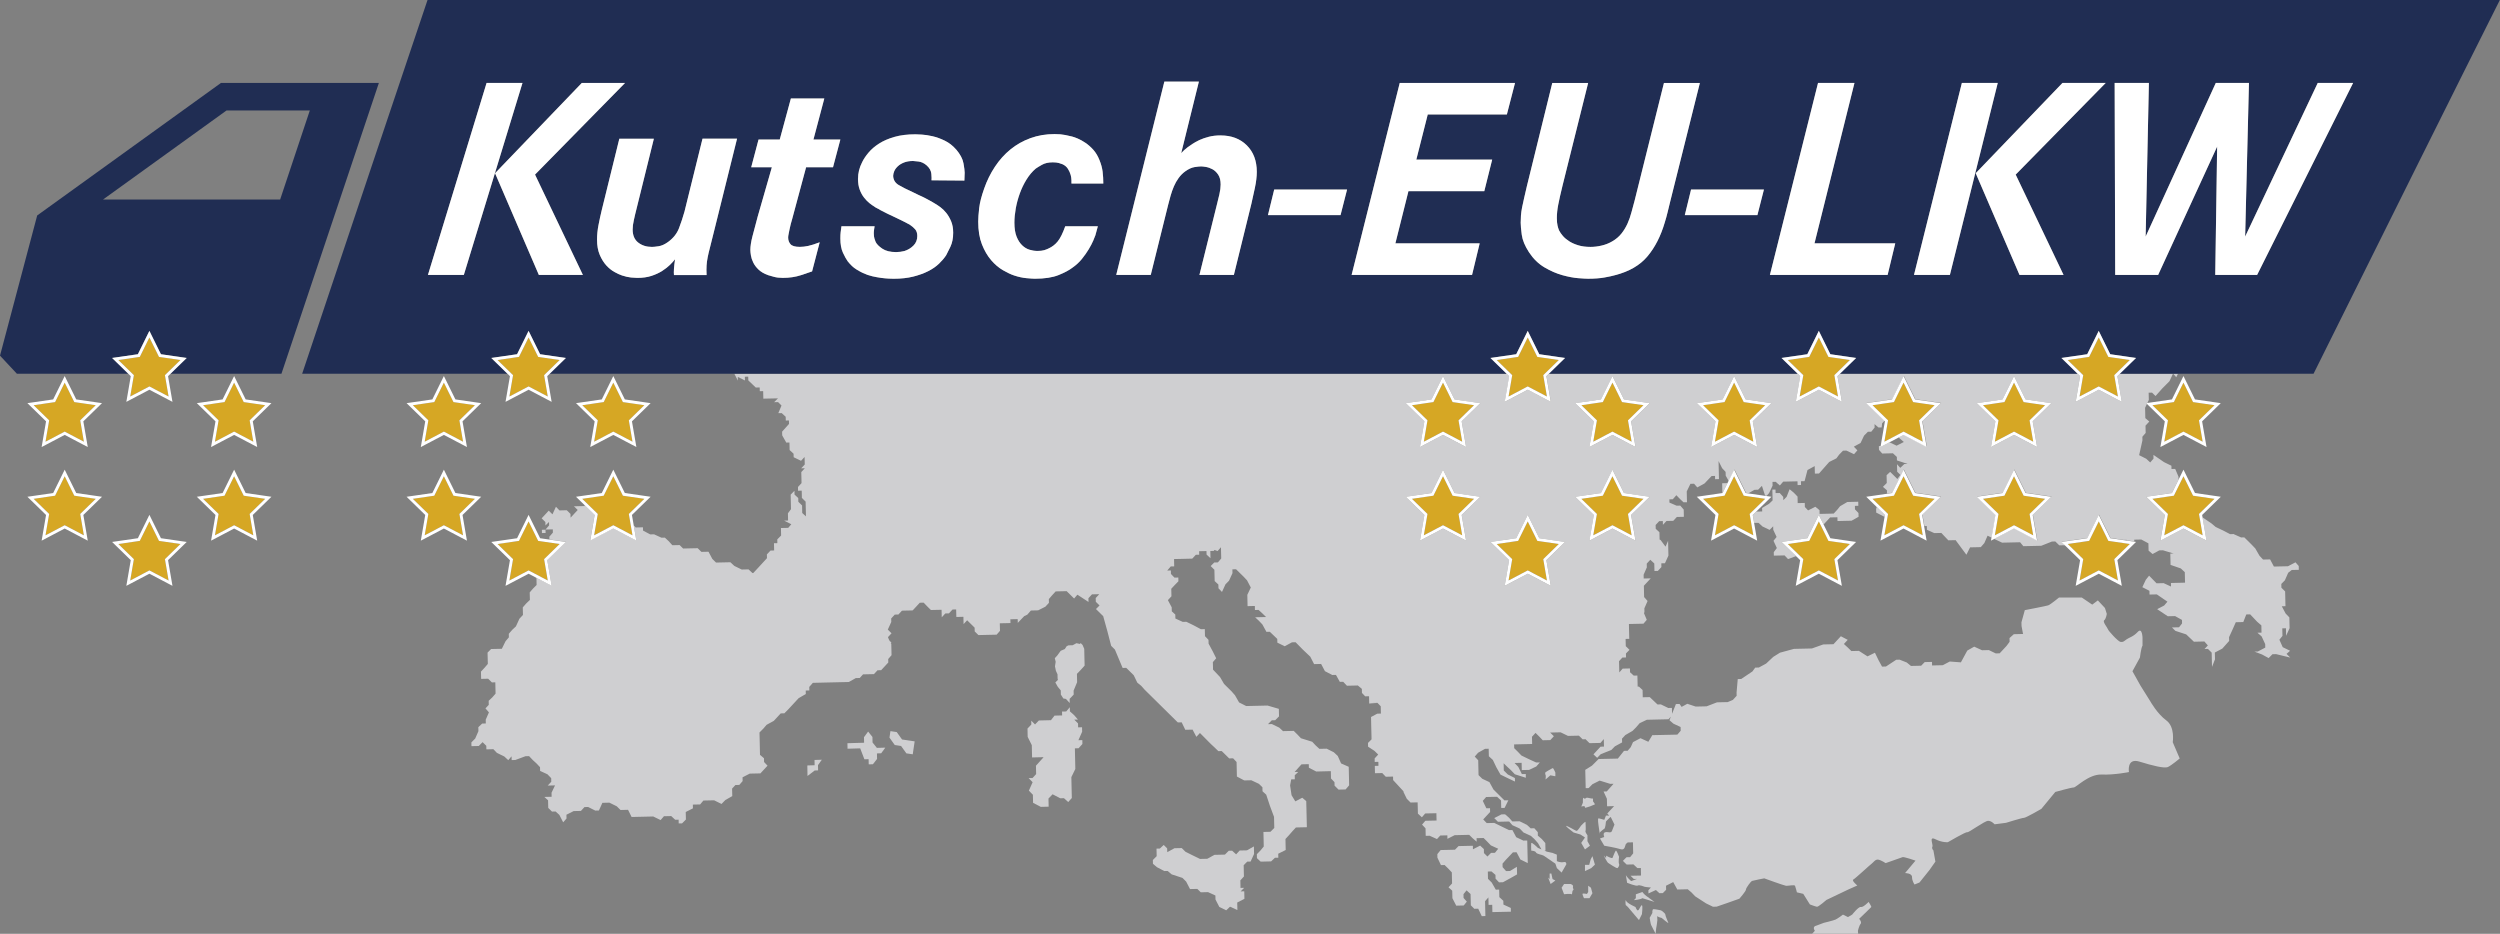 <svg xmlns="http://www.w3.org/2000/svg" id="a" viewBox="0 0 1391.55 519.76"><rect x="0" y="0" width="1391.55" height="519.76" fill="#808080" stroke="none"/><defs><style>.b{fill:#fff;}.c{fill:#cfcfd1;}.d{fill:#d6a724;}.e{fill:#202d53;}</style></defs><g><polygon class="c" points="1005.86 299.6 1006.16 299.22 1010.94 289.53 1012.4 286.57 1013.86 289.53 1015.05 291.94 1018.68 288.01 1022.74 287.92 1022.79 290.02 1026.58 289.93 1030.63 289.84 1034.52 287.65 1034.47 285.56 1032.51 283.51 1032.47 281.57 1034.38 281.53 1034.33 279.28 1032.42 279.32 1028.25 279.42 1024.24 281.76 1022.65 283.74 1020.67 285.87 1012.82 286.05 1012.78 283.96 1010.43 282.07 1006.42 284.11 1004.62 282.21 1004.57 279.95 1002.54 280 1000.63 280.04 1000.59 278.23 1000.55 276.41 998.47 274.24 996.12 272.32 994.46 276.55 992.63 278.41 992.59 276.59 990.63 274.42 988.33 274.47 988.29 272.5 986.53 272.54 986.62 276.73 986.66 278.55 984.68 280.41 980.82 282.75 980.87 284.69 977.56 284.76 975.64 286.64 976.4 291.07 976.81 291.06 978.83 291.02 981.06 293.06 985.01 294.95 986.99 292.93 987.03 294.9 988.89 298.89 987.17 301.03 989.03 305.05 987.32 307.31 987.36 309.28 993.33 309.15 995.25 311.19 999.71 309.55 993.98 303.97 991.62 301.67 994.89 301.19 1005.86 299.6"></polygon><path class="c" d="M1273.65,318.81l1.99-1.55,3.93-.09-.05-2.12-1.81-2.06-4.16,2.19-4.06,.09-3.79,.09-2.12-3.99-3.91,.09-1.95-2.05-2.39-4.14-1.96-2.05-1.93-1.93-2.22-2.17-1.76,.04-4-1.78,.05-.1h-.27l-1.91,.05-3.84-2.01-4.22-2-2.22-1.89-5.1-3.48,1.67,9.74,.56,3.25-2.92-1.53-9.92-5.22-9.92,5.22-2.92,1.53,.56-3.25,1.9-11.05-8.03-7.83-2.36-2.3,3.26-.47,11.09-1.61,3.7-7.5-.04-1.63-1.83-4.3-2.06,.05-.04-1.81-4.11-2-5.91-4.06,.05,2.09-1.83,2.14-2.22-2.05-3.95-2.01,1.84-8.27-.04-1.97,1.83-2.14-.09-4.04,2.12-2.3-2.22-1.89-.13-5.73,1.02-2.17-.45-.44,.71-.1,.79-1.68-.09-4.04,1.88-.04,1.95,1.9,3.81-4.28,2.13-2.14,1.84-1.86,1.92-4.15h-29.53l-1.4,1.37,1.9,11.05,.56,3.25-2.92-1.53-9.92-5.22-9.92,5.22-2.92,1.53,.56-3.25,1.9-11.05-1.4-1.37h-132.22l-1.4,1.37,1.9,11.05,.56,3.25-2.92-1.53-9.92-5.22-9.92,5.22-2.92,1.53,.56-3.25,1.9-11.05-1.4-1.37h-138.45l-1.4,1.37,1.9,11.05,.56,3.25-2.92-1.53-9.92-5.22-9.92,5.22-2.92,1.53,.56-3.25,1.9-11.05-1.4-1.37H408.74l1.98,3.86-.05-2.09,3.98,2-.05-2.09,1.88-.04,.05,2.09,4.15,3.97,2.18-.05,.05,2.09,1.88-.04,.05,2.09,.05,2.1,4.09-.09,4.05-.09-2.13,2.14,2.18-.05,1.92,1.9-1.78,4.26,1.88-.04,2.23,2.05,.05,2.09,1.76-.04,.04,1.94-3.84,4.28,.05,2.09,2.27,4.01,1.76-.04,.1,4.19,2.2,2.05,.04,1.94,4.1,2,1.98-2.14,.05,2.09,.05,2.1-1.98,2.14,2.03-.05-1.98,2.14,.1,4.18,.04,1.97-1.98,2.14,.05,2.09,2.03-.05,.05,2.09,.04,1.97,2.08,2.05,.05,2.1,.1,4.19,.04,1.94-2.07-1.9-.05-2.25-.04-1.94-2.08-2.05-.05-2.09-2.07-1.93-.05-2.09-2.1,2.14,.14,6.16,.04,1.94-1.71,2.29,.09,4.03-2.18,.05,3.98,2.01-1.71,2.01-4.06,.09,.05,2.22,.04,1.97-2.13,2.14,.05,2.1-1.88,.04,.09,4.03-2.03,.05-2.01,2.14,.05,2.1-3.96,4.31-3.7,3.99h-.39l-2.22-2.07-3.79,.09-4.1-2-2.2-2.05-1.91,.04-2.15,.05-3.93,.09-2.08-2.05-2.12-3.99-3.94,.09-2.08-2.05-1.88,.04-4.05,.09-2.18,.05-1.93-1.92-2.18,.05-1.88,.04-1.96-2.18-2.2-2.05-1.91,.04-4.1-1.88-2.15,.05-3.99-2.13-.04-1.82-4.05,.09-1.09-1.15,.89,5.16,.56,3.25-2.92-1.53-9.92-5.22-9.92,5.22-2.92,1.53,.56-3.25,1.9-11.05-5.54-5.4v.52l-1.9,.04-2.03,.05-2.03,.05,2.08,2.05-1.98,2.14-1.98,2.14-.05-2.09-2.08-2.05-2.03,.05-2.03,.05-1.96-2.05-1.93,4.23-2.07-2.05-1.98,2.14-1.98,2.14,2.08,2.05,.04,1.94,1.99-1.99,.04,1.94-1.98,2.29,4.05-.09,.04,1.82-1.97,2.26,.03,1.53,5.91,.86,3.26,.47-2.36,2.3-8.03,7.83,1.9,11.05,.56,3.25-2.92-1.53-5.53-2.91,.09,4.03-1.98,1.99-1.86,2.14,.1,4.19-2.1,2.02-1.86,2.14,.1,4.19-1.98,2.14-1.93,4.23-1.99,1.86-1.98,2.27,.04,1.97-1.83,2.14-2.08,4.24-1.88,.04-4.09,.09-1.98,1.99,.05,2.09,.05,2.1,.05,2.12-1.83,2.14-1.98,2.14,.04,1.94,.05,2.1,3.91-.09,2.07,2.05,1.91-.04,.1,4.19,.05,2.09-1.86,2.14-1.98,1.86,.05,2.25-1.84,1.98,1.93,2.21-1.79,4.08,.05,2.1-2.03,.05-2.13,2.02,.05,2.21-1.79,4.11-2.13,2.15,.05,2.09,2.18-.05,1.88-.04,2.13-2.14,2.07,2.04,.04,1.97,1.88-.04,2.02-.05,1.96,2.05,4.1,2,2.22,2.05,1.83-2.14,.05,2.1,2.03-.05,5.68-2.1,2-.05,2.08,2.2,2.07,1.89,1.93,2.05,.05,2.09,4.1,1.88,2.08,2.17,.04,1.97-1.98,2.14,2.03-.05,2.03-.05-1.94,4.08,.05,2.25-4.05,.09,2.07,1.89,.1,4.22,2.08,2.05,2.03-.05,2.07,1.89,2.13,4.14,1.86-2.14-.05-2.09,4.01-2.03,4.05-.09,1.98-2.14,2.03-.05,3.98,2,2.03-.05,1.93-4.27,3.91-.09,4.1,2.03,2.08,2.05,4.2-.1,1.97,3.99,3.93-.09,6.08-.14,2.03-.05,4.11,2,1.86-2.14,4.05-.09,2.2,2.05,1.91-.04,.05,2.09,1.88-.04,2.13-2.14-.05-2.1-.05-2.09,4.01-2.03-.05-2.09,4.05-.09,1.83-2.17,4.06-.09,1.91-.04,4.11,2.03,2.13-2.18,3.86-2.19-.1-4.19,1.86-1.98,2.15-.05,1.86-2.14-.05-2.1,4.01-2.06,1.88-.04,4.06-.09,3.96-4.28-1.93-2.05-.05-2.1-2.22-1.89-.05-2.25-.04-1.94-.09-4.07-.1-4.19,2.13-2.14,1.83-2.13,4.01-2.19,3.84-4.16,2.03-.05,2.13-2.14,3.96-4.28,1.83-1.98,4.01-2.34-.04-1.94,2.02-.05-.04-1.97,1.98-2.26,2.03-.05,3.79-.09,4.21-.1,3.91-.09,2.18-.05,1.88-.04,2.03-.05,3.89-2.18,2.18-.05,1.84-2.02,4.05-.09,2.03-.05,1.98-2.14,2.03-.05,1.98-2.14,1.98-2.14-.04-1.94,1.86-2.14-.05-2.1-.1-4.22-.33-.44,.43-.39-.94-.66-.59-1.13-.41-1.1,1.98-2.14-2.08-2.05,1.93-4.24-.04-1.97,1.98-2.14,2.03-.05,1.98-2.14,2.03-.05,1.88-.04,2.05-.05,1.98-2.14,1.98-2.14,2.14-.05,1.96,2.05,2.08,2.05,1.88-.04,4.06-.09,.1,4.19,1.98-2.14,2.03-.05,1.98-2.14,2.03-.05,.05,2.1,.05,2.09,1.91-.04,2.03-.05,.04,1.97,.05,2.1,1.98-2.14,2.08,2.05,2.08,2.05,.05,2.1,2.07,2.04,1.91-.04,2.03-.05,2.15-.05,1.91-.04,2.14-.05,1.86-2.13-.05-2.1-.05-2.09,2.03-.05,1.88-.04,2.03-.05-.05-2.1,2.18-.05,1.88-.04,.05,2.1,3.54-3.72,.03-.02,1.75-.86,1.98-2.29,2.03-.05,2.02-.05,4.01-2.03,1.98-2.14-.05-2.09,1.83-2.14,1.98-2.14,4.05-.09,2.06-.05,4.15,4.1,1.83-2.14,6.18,4.05-.05-2.09,1.98-2.14,2.03-.05,2.03-.05-1.98,2.14,.05,2.09,2.08,2.05-1.99,1.99,4.03,3.97,2.34,8.45,2.09,8.06,2.08,2.08,4.29,10.23,2.03-.05,4.15,4.1,2,4.14,2.19,1.77,1.96,2.21,6.07,5.99,12.33,12.17,2.15-.05,2,4.14,4.06-.09,2.12,4.02,1.98-2.14,6.11,6.15,2.19,2.04,1.95,1.9,1.88-.04,4.15,4.09,2.18-.05,1.93,2.05,.09,4.07,.05,2.21,.04,1.82,4.1,2.16,2.03-.05,1.91-.04,4.22,1.99,1.95,1.9,.05,2.24,2.07,1.9,2.02,6.12,2.32,6.23,.14,6.16-2.13,2.14-1.88,.04-2.03,.05,.05,2.09,.05,2.1,.04,1.94,.04,1.97-1.86,2.26-1.98,2.02,.05,2.22,2.07,1.92,1.91-.04,2.03-.05,1.88-.04,2.13-2.02,1.88-.04-.05-2.22,4.16-2.07-.05-2.21-.09-3.91,1.98-2.14,1.86-2.14,1.98-2.14,2.03-.05,1.88-.04,2.18-.05-.05-2.09-.04-1.97-.05-2.1-.1-4.18-.05-2.09-.05-2.1-2.22-1.89-3.86,2.03-2.1-3.43-.81-5.44,.61-3.37,2.02-.05-.05-2.25,1.99-1.86-2.03,.05,1.98-2.26,1.83-2.01,2.18-.05,1.88-.04,.04,1.97,4.1,2.12,2.03-.05,2.03-.05,2.03-.05,2.03-.05,.04,1.82,.05,2.25,1.95,2.05,.04,1.95,2.2,2.2,1.76-.04,2.18-.05,1.97-2.29-.09-4.04-.09-4.07-.05-2.21-4.25-1.88-1.85-4.15-2.19-2.05-3.98-2-4.06,.09-2.07-1.9-1.93-2.05-6.28-1.95-1.93-2.05-2.08-2.05-2.02,.05-3.94,.09-2.07-1.93-4.11-2-2.18,.05,2.13-2.15,1.88-.04,2.13-2.14-.1-4.19-6.28-1.83-1.88,.04-5.96,.14-4.06,.09-3.96-2.01-2.27-3.98-1.93-2.21-4.15-4.1-2.26-3.86-3.88-4.1-.1-4.19,1.86-2.14-2-3.99-2.24-4.17-.05-2.1-1.96-2.05-.09-3.91-2.18,.05-3.96-2.13-4.11-2-2.03,.05-4.1-1.88-.05-2.22-1.95-1.77-.05-2.25-2.12-3.99,1.98-2.14-.05-2.1-.05-2.09,1.87-2.01,2.1-2.15-.05-2.09-2.15,.05-1.96-2.05-.04-1.94-2.03,.05,1.98-2.29,1.91-.04-.09-4.07,4.05-.09,2.03-.05,2.03-.05,2.03-.05,1.98-2.14,1.88-.04-.04-1.94,2.18-.05,1.91-.04,.04,1.94,2.19,2.05-.09-4.03,1.9-.04,.44-.54,1.72,.62,1.86-2.14,.05,2.09,.05,2.1,.05,2.09-1.86,2.17-2.03,.05-1.98,1.99,2.07,2.05,.05,2.1,.1,4.19,2.07,1.93,.05,2.09,1.96,2.05,1.93-4.24,1.98-2.02,1.93-4.23-.05-2.1,2.03-.05,2.08,2.05,2.08,2.04,1.93,2.05,2.12,4.02-1.94,4.08,.05,2.25,.09,4.04,4.05-.09,.05,2.25,2.03-.05,1.95,1.78,2.23,2.17-6.11,.14,2.07,1.92,1.96,2.05,2.27,4.14,1.88-.04,4.15,3.97,.05,2.09,4.11,2,4.01-2.19,2.03-.05,4.03,4.1,4.15,3.94,2.12,4.14,3.91-.09,2.12,4.02,4.1,2.12,2.03-.05,2.15,3.87,1.88-.04,2.08,2.2,4.06-.09,2.03-.05,2.22,1.89,.05,2.25,1.8,1.9,2.15-.05,.09,4.06,3.94-.09-3.76-.18,2.02-.05,2.4-.05,1.82,1.9,.04,1.97,.05,2.09-2.03,.05-3.46,1.86,.05,2.09,.04,1.97,.05,2.1,.05,2.09,.1,4.19-1.98,1.99,.05,2.09,3.55,2.33,2.08,2.05-1.98,2.14,.04,1.97,2.03-.05,.05,2.21-2.03,.05,.09,4.07,4.06-.09,1.95,2.05,4.06-.09,.04,1.95,5.93,6.41h-.27l1.97,4.03,2.07,2.05,3.94-.09,.05,2.09,.1,4.18,2.22,2.05,1.83-2.14,2.18-.05,1.88-.04,2.18-.05,.05,2.1,.04,1.97-4.06,.09-2.18,.05-1.83,2.14,1.93,2.05,.05,2.09,.05,2.1,2.18-.05,4.1,1.85,1.83-1.98,2.03-.05,1.91-.04,.04,1.94,4.01-2.03,2.03-.05,2.15-.05,3.94-.09,1.92,1.9,2.22,1.92-.04-1.97,3.91-.09,1.95,1.93,2.08,2.17,4.1,1.88-1.83,2.26-2.18,.05-1.98,2.02-1.95-1.93-.05-2.22-2.07-1.93-4.01,2.06-.04-1.97-1.88,.04-2.18,.05-1.76,.04-2.15,.05-1.98,2.02-2.03,.05-2.02,.05-1.91,.04-2.03,.05-1.83,2.26,.04,1.97,1.97,4.15,2.03-.05,1.95,1.9,2.07,2.2,.04,1.97,.1,4.19-1.98,2.14,2.07,1.89,.05,2.09,.05,2.1,2.13,4.14,2.03-.05,2.15-.05,1.71-2.14-1.81-2.05-.05-2.1,1.71-2.13,2.23,2.04,.05,2.1,.05,2.09,.05,2.1,1.93,1.93,2.18-.05,1.97,4.15,2.03-.05-.1-4.19-.04-1.97-.05-2.1,1.86-2.14,.1,4.19,2.03-.05,.09,4.06,2.18-.05,8.11-.18-.05-2.09-4.1-1.88-.05-2.1-2.22-2.04-.1-4.19-1.88,.04-2.27-3.98-2.07-2.05-.09-4.07,2.03-.05,2.22,1.92,.05,2.1,1.93,2.05,2.18-.05,4.01-2.18,3.86-2.19-.1-4.22-3.85,2.33-2.18,.05-1.93-2.2-.04-1.94,1.83-2.13,3.96-4.16,2.03-.05,2.12,4.02,4.11,2-.05-2.09-.05-2.1-.1-4.19-.1-4.19-2.15,.05-3.98-1.88-2.12-3.99-1.88,.04-4.11-2-4.1-2-4.2,.1-1.96-2.05,1.86-2.01,1.98-2.14-.05-2.09-2.03,.05-2-4.14,1.86-2.14,2.03-.05,4.06-.09,2.22,2.05,.05,2.09,.05,2.09,1.88-.04,2.08-4.23-2.18,.05-6.08-6.03-2.27-4.14-3.98-1.86-2.08-2.04-.09-4.07-.05-2.21-.04-1.97-1.93-2.05,1.83-2.14,3.89-2.19,2.03-.05,.1,4.19,2.23,2.05,1.97,4.14,2.27,4.02,4.11,2,3.95,1.86-.04-1.95-3.95-2-2.23-2.2-.04-1.82-.05-2.21,2.23,2.16,1.92,1.77,2.08,2.2,6.13,1.95-.05-2.09-2.15,.05-2-4.02-2.08-2.17,2.03-.05,1.91-.04,.09,4.03,4.06-.09,4.01-1.91,1.98-2.26-2.03,.05-4.1-1.88-4.11-2-1.96-2.05-2.07-2.05-.05-2.09,2.03-.05,5.97-.14,2.03-.05-.04-1.94-.05-2.09,1.98-2.14,2.08,2.05,1.93,2.05,4.21-.1,1.98-2.14-2.07-2.05,2.03-.05,3.79-.09,4.11,2,6.08-.14,2.08,2.04,1.88-.04-.13,.13,2.08,2.05,4.06-.09,2.03-.05,1.86-2.14,.05,2.1,.05,2.09-1.91,.04-3.96,4.28,2.07,1.93,1.98-2.02,5.91-2.35,1.98-2.02,4.01-2.19-.05-2.1,1.83-1.98,4.04-2.34,1.98-1.99,1.97-2.29,4.01-1.91,1.88-.04,4.21-.1,3.91-.09,2.03-.05,1.33-1.44-.78,1.98,2.22,1.92,3.98,1.85,.05,2.1-1.86,2.13-4.21,.1-1.88,.04-4.06,.09-1.91,.04-1.88,.04-2.21,3.69-4.37-2-4.16,2.19-1.28,2.83-1.71,1.98-2.03,.05-3.42,4.3-10.7,.24-3.7,3.69-3.74,2.34,.1,4.19,.14,6,1.64-.04,2.1-2.14,4.04-2.03,5.86,1.81,1.88-.04-3.81,4.27-1.76,.04,1.85,4.03,.05,2.09,.05,2.1,3.91-.09-3.81,4.12,1.1,1.17h-1.83l-.92,2.35s-2.68-.83-3.23-.83,0,3.74,0,3.74l.76,5.22c-.05-.47-.08-1.05,.09-1.23,.29-.3,1.79-1.64,2.38-1.92,.6-.28,.92-3.74,.92-3.99,0-.17,1.55-1.67,2.54-2.6l.27,.29,1.94,3.94c-.48,1.22-1.11,2.81-1.42,3.61-.54,1.38-2.23,.28-3.75,.67s-.51,2.65-.51,2.65l-2.38,.83,2.38,4.02s6.6,1.11,9.1,1.94,2.49-2.22,2.87-2.77c.2-.28,.65-.68,1.06-.99l2.93-.07,.09,4.04,.05,2.09-1.71,2.13-2.03,.05-1.98,2.02,2.08,2.05,2.03-.05,1.76-.04,2.2,2.05,1.91-.04,.1,4.19-4.06,.09-1.76,.04,1.8,1.77,1.8-.04c-1.26,.38-2.86,1.21-3.16,1.21-.41,0-2.97-2.82-3.07-3.3,.1,.44,.71,4.27,.71,4.27,0,0,5.12,2.08,5.96,1.52,.83-.55,3.76,.69,3.76,.69,0,0,1.81,.35,3.54,.42l-1.42,1.48,.04,1.81,4.16-1.91,1.92,1.77,1.91-.04,1.84-1.86-.05-2.25,4.01-2.03,2.27,4.14,2.03-.05,3.79-.09,2.07,1.77,2.08,2.17,6.06,3.93,3.83,1.86,2.03-.05,6.04-2.08,6.64-2.36s3.64-4.15,3.64-5.09,2.8-4.57,3.32-4.78c.52-.21,6.86-1.45,6.86-1.45,0,0,11.11,4.05,12.15,4.15s4.67-.73,4.99,0c.31,.73,1.04,3.64,1.04,3.64l3.53,.83,3.69,5.89s3.13,1.21,3.96,1.3c.83,.09,5.26-3.79,5.26-3.79l12.19-5.82,4.99-2.22s-3.32-2.77-2.22-3.32c1.11-.55,9.42-8.31,10.25-8.86,.83-.55,1.94-2.49,3.6-2.22,1.66,.28,4.15,1.94,4.15,1.94,0,0,8.59-3.05,9.42-3.32,.83-.28,7.2,1.94,7.2,1.94l-5.82,6.92s3.88,0,3.88,2.22,1.38,4.15,1.38,4.15l2.77-1.11,5.54-6.92,3.32-4.71-1.11-6.25s-1.11-.95-.55-2.06c.55-1.11-2.22-6.09,1.66-4.15,3.88,1.94,6.92,1.66,6.92,1.66,0,0,9.97-5.86,10.8-5.56,.83,.3,9.69-6.35,11.63-6.35s3.6,1.94,3.6,1.94l6.37-.83s8.86-2.77,9.97-2.77,9.69-4.99,9.69-4.99l7.76-9.42s8.86-2.49,10.25-2.49,8.31-7.48,15.51-7.2c7.2,.28,15.23-1.38,15.23-1.38,0,0-1.38-8.03,5.82-5.82,7.2,2.22,13.85,3.88,15.79,3.05,1.94-.83,6.65-4.79,6.65-4.79l-3.88-9.06s1.38-8.52-3.6-12.15c-4.99-3.64-8.86-10.56-8.86-10.56l-5.54-8.86-4.43-7.93,4.15-7.58s.71-5.81,1.46-6.65v-4.36s-.15-6.02-2.64-3.32c-2.49,2.7-4.78,3.12-6.23,4.15s-1.87,1.66-3.32,1.45-6.86-6.23-7.06-7.06c-.21-.83-3.12-4.15-2.08-4.99,1.04-.83,1.45-3.53,1.45-3.53l-1.04-3.32-3.95-4.22-3.12,2.35-5.82-3.95h-12.67s-4.78,3.95-6.02,4.36-13.02,2.66-13.02,2.66l-1.87,6.76,.05,2.09,.83,4.42-5.13,.12-2.4,2.15,.05,2.09-1.71,2.29-3.82,4.12-2.18,.05-3.83-1.85-3.79,.09-4.37-2-3.86,2.19-3.55,6.55-6.19-.47-3.89,2.06-3.91,.09-2.05,.05-.04-1.97-1.88,.04-2.18,.05-1.98,2.02-5.67,.13-2.34-1.92-3.97-1.57-1.88,.04-5.73,3.77-2.18,.05-1.96-3.59-2-4.14-4.13,2.03-4.79-3.06-4.2,.1-1.92-1.89-2.23-2.05,2.13-2.3-3.83-2.01-4.1,4.44-3.94,.09-1.76,.04-6.3,2.24-3.79,.09-6.2,.14-7.8,2.12-3.74,2.34-3.97,3.73-4.03,2.19-2.03,.05-1.56,2.13-6.26,4.21-1.91,.04-.66,7.5,.04,1.81-2.1,2.3-2.89,1.21-1.88,.04-4.06,.09-5.77,2.22-2.03,.05-4.06,.09-4.66-1.55-3.18,1.73-1.14-1.63-2.03,.05-2.15,5.44-.08-3.3-2.03,.05-4.11-2-1.88,.04-4.3-4.09-3.91,.09-.04-1.97-.05-2.09-2.07-1.9-.68,.02-.04-1.97-.1-4.19-2.03,.05-2.07-1.89-.05-2.1-4.06,.09-1.86,2.14-.1-4.19-.05-2.09,1.86-2.02,2.03-.05-.05-2.22,1.99-2.02-2.08-2.05-.09-4.03,2.03-.05-.1-4.19-.09-4.07,4.06-.09,4.05-.09,1.83-2.14-1.53-3.64,.23-.79-.04-1.97,1.79-4.08-1.93-2.2-.09-4.04-.05-2.25,1.84-1.98,1.98-2.14-2.03,.05-1.88,.04-.05-2.09,1.79-4.11-.05-2.09,1.98-2.14,2.22,2.05,.1,4.19,1.88-.04,1.98-2.14-.05-2.09,2.03-.05,1.93-4.24-.19-8.25-1.42,3.27-2.77-3.73-.54-.23-.04-1.98-.05-2.09-2.07-1.93-.05-2.1,1.98-2.14,2.03-.05,.05,2.09,1.98-2.14,3.79-.09,1.98-2.14,2.03-.05,1.88-.04-.09-4.03-1.93-2.21-2.03,.05-3.98-1.72-.04-1.82,1.91-.04,1.98-2.26,2.08,2.17,1.92,1.78,1.91-.04-.14-6.01,2.05-4.24,2.03-.05,1.8,2.05,4.01-2.19,3.96-4.16,1.91-.04,.04,1.81,2.14-.05-.09-3.91-.05-2.1-.09-4.04,2,3.99,1.93,2.05,.05,2.09,1.69,2.99,1.73-3.5,1.46-2.96,1.46,2.96,4.96,10.05,1.46,.21,3.26-1.87,2.02-.05,2.13-2.14,1.75,5.39,.47,.07,.43,.06,1.35-1.54,1.93-4.11-.05-2.09,1.76-.04,2.34,2.04,1.86-2.14,1.88-.04,6.08-.14,.05,2.09,1.91-.04-.05-2.09,2.03-.05,1.62-6.2,4.01-2.19,.1,4.19,2.3-.05,5.67-6.42,4.01-2.03,1.59-2.13,2.1-2.14,1.91-.04,4.22,2,1.86-2.14-1.96-2.05,3.74-2.06,1.94-4.08,2.13-2.15,1.88-.04,1.86-2.29-.04-1.94,2.19,1.89,1.76-.04,.23-1.95v-.28l1.45-1.58-7.71-7.52-2.36-2.3,3.26-.47,11.09-1.61,4.96-10.05,1.46-2.96,1.46,2.96,4.96,10.05,11.09,1.61,3.26,.47-2.36,2.3-8.03,7.83,1.9,11.05,.56,3.25-2.92-1.53-9.92-5.22-2.86,1.5,.48,.51,2.37,2.04-4.04,2.06-3.95-1.88h-.06l-1.87,.98-2.92,1.53,.08-.44-1.14,.03,.05,2.1,1.81,2.05,5.96-.14,2.19,2.04,.04,1.94,6.01,1.96-1.88,.04-2.28,2.15-1.81-2.06,.1,4.19,1.8,1.77-1.71,2.29-2.2-2.2-1.8-1.77-1.99,1.86,.1,4.34-2.13,2.14,2.22,1.92,.04,1.79,2.95-.43,4.96-10.05,1.46-2.96,1.46,2.96,4.96,10.05,11.09,1.61,3.26,.47-2.36,2.3-8.03,7.83,1.09,6.35,1.34-.03,.05,2.09,4.1,1.85,3.93-.09,1.93,2.05,1.95,2.05,4.06-.09,6,8.12,2.05-4.11,1.91-.04,4.06-.09,1.98-2.27,1.79-4.11,2.28,1.11,.3-1.73,1.9-11.05-8.03-7.83-2.36-2.3,3.26-.47,11.09-1.61,4.96-10.05,1.46-2.96,1.46,2.96,4.96,10.05,11.09,1.61,3.26,.47-2.36,2.3-8.03,7.83,1.9,11.05,.56,3.25-2.92-1.53-9.92-5.22-9.92,5.22-1.3,.68,.46,.23,3.98,1.88,1.91-.04,8.11-.18,1.81,2.18,2.3-.05,3.9-.09,3.79-.09,5.92-2.36,1.88-.04,2.23,2.17,3.31-.08-2-1.95,3.26-.47,11.09-1.61,4.96-10.05,1.46-2.96,1.46,2.96,4.96,10.05,7.38,1.07,1.66-.04v.28l2.05,.3,2.14,.31-.02-.98,3.94-.09,3.96,2.13,.04,1.97,.05,2.09,2.22,1.89,3.74-2.03,2.03-.05,5.98,1.8-1.88,.04,.1,4.35,.04,1.94,5.71,1.97,2.22,2.07,.03,1.51,.1,4.34-2.18,.05-5.67,.13,.04,1.97-4.1-1.88-3.94,.09-4.15-4.25-1.83,2.3-1.93,4.11,3.95,2.01,.05,2.09,2.18-.05,1.88-.04,5.91,4.06-1.83,2.14-3.89,2.03,5.91,3.94,4.06-.09,3.84,2.13,.04,1.97-1.68,2.13-3.94,.09,1.92,1.9,6.01,1.96,4.3,4.09,3.79-.09,2.03-.05,1.93,2.2-1.83,1.98,1.88-.04,2.08,2.05,.18,7.98,1.67-4.23-.05-2.1-.04-1.69,4.16-2.19,3.81-4.27-.05-2.09,1.94-4.24,1.81-4.08,4.17-.1,1.66-4.23,2.17-.05,3.88,4.1,2.35,2.04,.09,4.03-2.3,.05,2.35,2.04,2,4.3,.04,1.94-4.16,2.19-1.91,.04,4.25,1.6,3.69,2.01,2.13-2.15,2.02-.05,7.89,1.92-2.08-2.05,1.99-1.74-4.11-2-1.85-4.15,1.71-2.13-.05-2.1-.05-2.09,2.03-.05,.1,4.19,1.93-4.24-.09-4.03-.04-1.97-2.08-2.17-2.12-4.02,2.03-.05-.04-1.94-.09-4.07-.05-2.22-2.08-2.05-.05-2.1,1.98-2.02,1.93-4.39Zm-452.02-39.99l-8.03,7.83,1.9,11.05,.56,3.25-2.92-1.53-9.92-5.22-9.92,5.22-2.92,1.53,.56-3.25,1.9-11.05-8.03-7.83-2.36-2.3,3.26-.47,11.09-1.61,4.96-10.05,1.46-2.96,1.46,2.96,4.96,10.05,11.09,1.61,3.26,.47-2.36,2.3Zm0-52.11l-8.03,7.83,1.9,11.05,.56,3.25-2.92-1.53-9.92-5.22-9.92,5.22-2.92,1.53,.56-3.25,1.9-11.05-8.03-7.83-2.36-2.3,3.26-.47,11.09-1.61,4.96-10.05,1.46-2.96,1.46,2.96,4.96,10.05,11.09,1.61,3.26,.47-2.36,2.3Zm47.16,77.26l-8.03,7.83,1.9,11.05,.56,3.25-2.92-1.53-9.92-5.22-9.92,5.22-2.92,1.53,.56-3.25,1.9-11.05-8.03-7.83-2.36-2.3,3.26-.47,11.09-1.61,4.96-10.05,1.46-2.96,1.46,2.96,4.96,10.05,11.09,1.61,3.26,.47-2.36,2.3Zm47.16-25.15l-8.03,7.83,1.9,11.05,.56,3.25-2.92-1.53-9.92-5.22-9.92,5.22-2.92,1.53,.56-3.25,1.9-11.05-8.03-7.83-2.36-2.3,3.26-.47,11.09-1.61,4.96-10.05,1.46-2.96,1.46,2.96,4.96,10.05,11.09,1.61,3.26,.47-2.36,2.3Zm0-52.11l-8.03,7.83,1.9,11.05,.56,3.25-2.92-1.53-9.92-5.22-9.92,5.22-2.92,1.53,.56-3.25,1.9-11.05-8.03-7.83-2.36-2.3,3.26-.47,11.09-1.61,4.96-10.05,1.46-2.96,1.46,2.96,4.96,10.05,11.09,1.61,3.26,.47-2.36,2.3Zm67.72,0l-8.03,7.83,1.9,11.05,.56,3.25-2.92-1.53-9.92-5.22-9.92,5.22-2.92,1.53,.56-3.25,1.9-11.05-8.03-7.83-2.36-2.3,3.26-.47,11.09-1.61,4.96-10.05,1.46-2.96,1.46,2.96,4.96,10.05,11.09,1.61,3.26,.47-2.36,2.3Zm155.8,0l-8.03,7.83,1.9,11.05,.56,3.25-2.92-1.53-9.92-5.22-9.92,5.22-2.92,1.53,.56-3.25,1.9-11.05-8.03-7.83-2.36-2.3,3.26-.47,11.09-1.61,4.96-10.05,1.46-2.96,1.46,2.96,4.96,10.05,11.09,1.61,3.26,.47-2.36,2.3Z"></path><polygon class="c" points="1212.31 208.01 1209.64 208.01 1211.35 209.98 1212.31 208.01"></polygon><polygon class="c" points="1187.89 302.74 1187.89 302.73 1187.88 302.74 1187.89 302.74"></polygon><polygon class="c" points="958.63 271.08 958.67 273.17 958.7 274.44 958.82 274.43 961.54 268.92 958.58 268.99 958.63 271.08"></polygon><polygon class="c" points="1044.29 283.24 1044.34 285.33 1048.3 287.34 1048.99 287.67 1049.17 286.64 1044.63 282.22 1044.29 283.24"></polygon><rect class="c" x="301.67" y="294.84" width="2.03" height="1.82" transform="translate(-6.66 6.97) rotate(-1.3)"></rect><polygon class="c" points="488.08 416.28 485.67 413.28 485.62 410.2 483.21 407.2 480.91 410.34 480.97 413.42 476.26 413.55 474.05 413.62 471.7 413.69 471.76 416.75 476.32 416.62 478.81 416.55 481.14 422.64 483.49 422.57 483.54 425.46 485.89 425.4 488.19 422.44 488.13 419.36 490.49 419.29 492.79 416.15 490.43 416.22 488.08 416.28"></polygon><polygon class="c" points="502.09 411.61 499.13 407.48 495.63 406.96 495.1 410.57 498.05 414.7 501.55 415.22 504.51 419.34 508.05 419.86 508.58 416.27 509.12 412.66 505.58 412.13 502.09 411.61"></polygon><polygon class="c" points="455.26 422.95 453.38 423.01 453.43 425.94 449.38 426.07 449.42 429 449.47 431.93 453.48 428.87 455.36 428.81 455.31 425.88 457.44 422.88 455.26 422.95"></polygon><polygon class="c" points="603.56 363.65 603.51 361.16 602.59 359.02 601.54 357.95 601.1 358.44 599.19 358.01 597.03 359.15 594.72 359.21 593.7 359.71 592.7 361.27 590.4 362.25 588.56 364.79 587.12 366.37 587.61 368.37 587.22 370.88 587.72 373.33 588.63 375.33 588.68 377.65 588.86 378.44 587.42 379.87 588.79 382.3 590.44 384.28 590.49 386.61 591.86 388.77 593.32 389.04 595.43 391.32 595.37 388.99 597.64 386.62 597.59 384.43 599.54 379.73 599.49 377.4 599.44 375.08 601.58 372.87 603.72 370.49 603.61 365.84 603.56 363.65"></polygon><polygon class="c" points="600.26 412.01 602.34 407.31 602.29 404.81 600.1 404.86 600.05 402.67 597.95 400.57 600 400.52 597.89 398.07 595.53 395.97 595.48 393.64 593.47 396.02 591.15 396.07 591.2 398.23 589.14 398.27 586.96 398.33 584.98 400.87 582.64 400.93 578.26 401.03 576.12 403.24 574.02 401.13 574.06 403.28 571.93 405.52 571.98 408.02 572.03 410.17 574.32 414.77 574.37 417.1 574.47 421.61 576.53 421.56 580.9 421.46 578.77 423.83 576.63 426.21 576.68 428.54 576.74 430.86 574.72 433.07 572.54 433.12 574.78 435.39 572.69 440.09 574.93 442.37 574.98 444.7 575.03 446.88 579.32 449.11 581.51 449.06 583.7 449.01 583.65 446.68 583.6 444.49 585.89 442.11 590.16 444.34 592.22 444.29 594.59 446.43 596.6 444.19 596.54 441.86 596.44 437.21 596.34 432.56 598.55 428.03 598.5 425.7 598.45 423.37 598.4 421.05 598.35 418.72 598.3 416.54 600.36 416.49 602.49 414.11 602.45 411.96 600.26 412.01"></polygon><polygon class="c" points="697.95 471.13 694.09 473.32 690.03 473.41 688.05 475.55 685.83 473.51 683.95 473.55 681.82 475.69 680.06 475.73 678.03 475.78 676.01 475.82 672 478.01 667.94 478.1 663.84 476.1 659.85 474.1 657.78 472.05 653.72 472.14 649.72 474.33 649.67 472.23 647.74 470.31 645.61 472.32 643.73 472.37 643.83 476.56 641.7 478.7 641.75 480.8 643.97 482.69 648.08 484.84 649.95 484.8 652.17 486.69 658.16 488.65 660.23 490.7 662.39 494.87 666.44 494.78 668.37 496.67 672.42 496.58 676.52 498.46 676.57 500.68 678.7 504.82 682.53 506.7 684.66 504.68 688.76 506.56 688.66 502.37 692.67 500.31 692.58 496.12 690.55 496.17 692.53 494.18 690.5 494.23 690.45 491.98 690.41 490.01 692.39 487.87 692.34 485.77 692.3 483.83 692.25 481.59 694.23 479.6 696.11 479.56 698.04 475.32 697.99 473.23 697.95 471.13"></polygon><path class="c" d="M1035.81,504.85c-1.25-.36-4.85,4.24-4.85,4.24l-2.35,1.38-2.77-1.38s-2.91,2.22-4.15,2.77c-1.25,.55-6.51,1.8-6.51,1.8l-4.02,1.52c-2.77,.55-.97,2.91-.97,2.91l-1.52,1.66h25.62l-.14-1.66s.69-2.91,1.52-3.88c.83-.97-.83-2.77-.83-2.77,0,0,6.65-6.37,6.79-6.6,.14-.23-1.52-2.82-1.52-2.82,0,0-3.05,3.19-4.29,2.82Z"></path><path class="c" d="M924.6,506.74s-3.19-.69-4.15-.69-.69,2.08-.69,2.08l-1.52,2.77s.55,3.6,.83,4.02l2.49,4.85,.28-2.91s.69-3.88,.69-4.71-.28-2.63,.14-2.11,2.22,.87,2.22,.87c0,0,3.88,3.32,3.74,2.77-.14-.55-1.66-3.74-1.66-4.57s-2.35-2.35-2.35-2.35Z"></path><path class="c" d="M911.72,506.74c-.69,.14-1.38-1.89-1.38-1.89,0,0-4.85-2.13-5.26-3.51-.42-1.38-.42,2.63,0,2.63s2.63,2.77,2.63,2.77l4.57,5.4,1.66-3.32s.55-4.57,0-4.92c-.55-.35-1.52,2.7-2.22,2.84Z"></path><path class="c" d="M884.02,493.03v3.46l-.69,1.11s-2.49-.55-2.49,0,.83,2.35,.83,2.35h3.05l1.66-2.77-.83-3.05-1.52-1.11Z"></path><path class="c" d="M875.57,493.58c.28-1.11-1.38-1.52-1.38-1.52h-3.6l-1.38,2.08,1.38,3.6s3.6-.42,4.15,0c.55,.42,.14-1.66,.86-2.22,.72-.55-.31-.83-.03-1.94Z"></path><polygon class="c" points="863.52 486.24 862.56 486.24 862.56 489.29 861.72 488.46 863.11 492.06 865.74 490.12 864.17 489.29 863.52 486.24"></polygon><path class="c" d="M871.83,481.12s.28-1.66-1.52-1.25c-1.8,.42-3.74-.55-3.74-.55v-3.6l-2.4-.97-3.14-.69-1.43-.6h.65l-.1-4.2-1.93-2.21-2.22-1.89-.04-1.97-1.93-2.17-2.03,.05-2.07-1.93-4.1-2-4.05,.09-1.81-2.05-2.22-1.92-2.03,.05-4.01,2.06,2.08,2.05,2.03-.05,4.2-.1,1.81,2.06,4.1,1.88,2.08,2.17,4.1,1.88,2.07,1.89,1.93,2.21,1.89,3.44-1.94-.81s-3.6-3.6-3.74-2.63c-.14,.97,0,4.14,0,4.14,0,0,2.22,.02,2.63,.99,.42,.97,3.46,1.25,4.29,1.8,.83,.55,6.51,4.43,6.51,4.43l.83,2.49,2.63,2.49,2.63-4.57Z"></path><path class="c" d="M916.45,498.77c-1.36-.98-2.27-2.28-2.27-2.28l-3.64,1.3v2.16l-1.07,1.09s3.56-.26,4.71-1.09l6.75,2.08s-3.12-2.29-4.48-3.26Z"></path><path class="c" d="M901.19,476.89s-1.38-3.8-1.8-3.4-1.52,3.2-1.8,3.95-3.65-1.17-3.65-1.17c0,0,.6,2.36-.78,.42-1.38-1.94,1.52,3.46,1.94,3.6,0,0,4.85,3.32,5.26,2.91,.42-.42,1.25-1.52,.83-2.35-.42-.83,0-3.95,0-3.95Z"></path><polygon class="c" points="885.41 478.34 884.58 481.39 882.23 481.39 882.23 484.86 885.68 483.23 887.76 481.26 886.38 476.55 885.41 478.34"></polygon><path class="c" d="M882.23,472.81l2.77-2.08-1.39-2.49v-3.32s-1.38-1.8-1.08-2.35c.3-.55-.03-4.29,0-4.99,.03-.69-2.52,2.03-2.52,2.03,0,0-1.66,2.54-2.22,2.82-.55,.28-2.22-1.11-5.25-2.49-3.04-1.38,3.33,3.44,3.33,3.44l3.86,1.13,2.5,1.66-2.09,3.02,2.09,3.63Z"></path><path class="c" d="M890.32,464.59c.04,.34,.09,.61,.09,.61l-.09-.61Z"></path><path class="c" d="M881.92,448.65l.43,1s2.2-.57,2.84-.85c.64-.28,1.28-.5,1.51-.64s.91-.28,1.05-.43c.14-.15-1.05-1.7-1.05-1.7,0,0-.02-1.21,0-1.42,.02-.21-.8-.14-.8-.14l-2.13-.42h-.71s-1,.99-1.57,.14c-.57-.85-.42,2.49-.42,2.49,0,0-.65,1.99-.93,2.13-.28,.14,1.78-.14,1.78-.14Z"></path><path class="c" d="M862.97,431.54l2.77,.55v-2.08s-1.11-2.49-1.38-2.49-4.11,2.29-4.11,2.29c0,0-.37,.9,0,1.45,.37,.55,0,2.63,0,2.63l2.73-2.35Z"></path></g><g><path class="e" d="M122.97,46.18L20.7,119.93,0,197.96l9.38,10.05h61.99l-6.63-6.46-2.36-2.3,3.26-.47,11.09-1.61,4.96-10.05,1.46-2.96,1.46,2.96,4.96,10.05,11.09,1.61,3.26,.47-2.36,2.3-6.63,6.46h61.74c16.96-50.67,38.26-114.35,54.22-161.83H122.97Zm32.97,64.9H57.32L126.09,61.49h46.36l-16.52,49.58Z"></path><path class="e" d="M1270.59,0H237.97c-14.35,42.39-46.26,137.72-69.78,208.01h114.24l-6.63-6.46-2.36-2.3,3.26-.47,11.09-1.61,4.96-10.05,1.46-2.96,1.46,2.96,4.96,10.05,11.09,1.61,3.26,.47-2.36,2.3-6.63,6.46H838.58l-6.63-6.46-2.36-2.3,3.26-.47,11.09-1.61,4.96-10.05,1.46-2.96,1.46,2.96,4.96,10.05,11.09,1.61,3.26,.47-2.36,2.3-6.63,6.46h138.45l-6.63-6.46-2.36-2.3,3.26-.47,11.09-1.61,4.96-10.05,1.46-2.96,1.46,2.96,4.96,10.05,11.09,1.61,3.26,.47-2.36,2.3-6.63,6.46h132.22l-6.63-6.46-2.36-2.3,3.26-.47,11.09-1.61,4.96-10.05,1.46-2.96,1.46,2.96,4.96,10.05,11.09,1.61,3.26,.47-2.36,2.3-6.63,6.46h107.86c34.64-69.73,83.95-168.81,103.69-208.01h-120.96ZM258.18,153.02h-19.98l32.64-106.84h19.98l-32.64,106.84Zm41.74,0l-24.37-56.6,48.28-50.24h24.06l-50.09,51,26.63,55.84h-24.52Zm97.32-23.46c-.81,3.33-1.49,6.05-2.04,8.16-.56,2.11-.98,3.94-1.29,5.49-.3,1.55-.51,3.06-.61,4.52-.1,1.46-.1,3.25,0,5.37h-18.16c-.1-.81-.1-1.97,0-3.48,.1-1.51,.3-3.28,.61-5.3-.71,.9-1.64,1.93-2.8,3.08-1.16,1.15-2.6,2.27-4.31,3.37-1.72,1.1-3.71,2.03-5.98,2.78-2.27,.75-4.92,1.13-7.95,1.13-.81,0-1.97-.08-3.48-.22-1.51-.15-3.18-.52-4.99-1.13-1.21-.4-2.62-1.05-4.24-1.95-1.61-.9-3.13-2.12-4.54-3.67-1.41-1.55-2.62-3.5-3.63-5.85-1.01-2.35-1.51-5.19-1.51-8.51,0-2.62,.28-5.35,.83-8.17,.55-2.82,1.14-5.5,1.74-8.02l9.84-39.95h19.22l-10.44,42.22c0,.1-.23,1.11-.68,3.03-.45,1.92-.68,3.68-.68,5.3,0,3.23,1.03,5.65,3.1,7.26,2.07,1.61,4.62,2.42,7.64,2.42,.81,0,2.04-.13,3.71-.38,1.66-.25,3.4-1.03,5.22-2.35,2.92-2.12,4.97-4.69,6.13-7.72,1.16-3.03,2.19-6.15,3.1-9.38l9.99-40.41h19.22l-13.01,52.36Zm42.75,6.35c.86,1.01,2.6,1.52,5.22,1.52,1.41,0,2.95-.17,4.62-.53,1.66-.35,3.81-1.03,6.43-2.04l-4.24,16.22c-1.11,.4-3.18,1.1-6.2,2.1-3.03,1-6.41,1.5-10.14,1.5-1.92,0-3.58-.2-4.99-.61-1.41-.4-2.47-.71-3.18-.91-2.22-.81-3.99-1.84-5.3-3.1-1.31-1.26-2.3-2.57-2.95-3.93-.66-1.36-1.09-2.67-1.29-3.93-.2-1.26-.3-2.29-.3-3.1,0-2.02,.38-4.51,1.14-7.49,.76-2.97,1.74-6.68,2.95-11.12l7.87-27.39h-11.5l4.09-15.44h11.8l6.2-22.85h18.61l-6.05,22.85h14.98l-4.09,15.44h-14.98l-7.72,28.7c-.3,1.01-.58,2-.83,2.96-.25,.96-.48,1.95-.68,2.96-.2,1.11-.38,2-.53,2.66-.15,.66-.23,1.29-.23,1.9,0,1.42,.43,2.63,1.29,3.64Zm96.85-37.68c-.05,.71-.08,1.46-.08,2.27l-18.31-.15c.1-.61,.08-1.79-.08-3.56-.15-1.76-1.04-3.35-2.65-4.77-1.41-1.21-2.9-1.92-4.46-2.12-1.57-.2-2.6-.3-3.1-.3-1.92,0-3.58,.28-4.99,.83-1.41,.56-2.57,1.26-3.48,2.12-.91,.86-1.57,1.77-1.97,2.72-.4,.96-.61,1.84-.61,2.65,.1,2.22,1.14,3.91,3.1,5.07,1.97,1.16,4.62,2.5,7.94,4.01,1.01,.51,1.99,.98,2.95,1.44,.96,.45,1.99,.93,3.1,1.44,1.11,.61,2.19,1.19,3.25,1.74,1.06,.56,2.14,1.19,3.25,1.89,.7,.4,1.61,1.01,2.72,1.82,1.11,.81,2.19,1.87,3.25,3.18,1.06,1.31,1.97,2.88,2.72,4.69,.76,1.82,1.13,3.93,1.13,6.36,0,3.03-.53,5.65-1.59,7.87-1.06,2.22-1.84,3.78-2.35,4.69-1.01,1.51-2.32,3.05-3.93,4.62-1.62,1.57-3.61,2.95-5.98,4.16-2.37,1.21-5.15,2.22-8.32,3.03-3.18,.81-6.84,1.21-10.97,1.21-.6,0-1.51-.03-2.72-.08-1.21-.05-2.6-.18-4.16-.38-1.57-.2-3.23-.51-4.99-.91-1.77-.4-3.51-1.01-5.22-1.82-.91-.4-2.14-1.08-3.71-2.04-1.57-.96-3.15-2.44-4.77-4.46-.81-1.11-1.69-2.7-2.65-4.77-.96-2.07-1.44-4.71-1.44-7.94,0-1.41,.05-2.55,.15-3.41,.1-.86,.25-1.99,.45-3.4h18.46c0,.1-.08,.58-.23,1.44-.15,.86-.23,1.64-.23,2.35,0,1.31,.13,2.35,.38,3.1,.25,.76,.48,1.39,.68,1.89,.61,1.21,1.84,2.45,3.71,3.71,1.87,1.26,4.41,1.89,7.64,1.89,1.61,0,3.18-.2,4.69-.61,1.91-.61,3.58-1.61,4.99-3.03,1.41-1.41,2.12-3.18,2.12-5.3,0-1.61-.4-2.88-1.21-3.78-.81-.91-1.82-1.76-3.03-2.57-1.11-.61-2.22-1.18-3.33-1.74-1.11-.55-2.83-1.39-5.15-2.5-1.31-.61-2.6-1.21-3.86-1.82-1.26-.61-2.55-1.26-3.86-1.97-.61-.4-1.24-.76-1.89-1.06-.66-.3-1.24-.65-1.74-1.06-.71-.4-1.57-1.01-2.57-1.82-1.01-.81-1.99-1.82-2.95-3.03-.96-1.21-1.77-2.67-2.42-4.39-.66-1.71-.98-3.73-.98-6.05,0-3.23,.76-6.3,2.27-9.23,.81-1.71,1.99-3.5,3.56-5.37,1.56-1.87,3.53-3.56,5.9-5.07,2.37-1.51,5.22-2.75,8.55-3.71,3.33-.96,7.21-1.44,11.65-1.44,.61,0,1.79,.05,3.56,.15,1.76,.1,3.76,.4,5.98,.91,2.22,.51,4.51,1.34,6.89,2.5,2.37,1.16,4.46,2.8,6.28,4.92,2.22,2.62,3.56,5.15,4.01,7.57,.45,2.42,.68,4.19,.68,5.3,0,.71-.03,1.41-.08,2.12Zm59.12-.91c-.3-1.11-.8-2.22-1.51-3.33-.7-1.11-1.71-1.97-3.01-2.57-.5-.2-1.18-.43-2.03-.68-.85-.25-1.98-.38-3.39-.38-2.41,0-4.42,.45-6.02,1.36-1.61,.91-2.76,1.62-3.46,2.12-1.91,1.61-3.62,3.63-5.12,6.05-1.51,2.42-2.76,5.02-3.76,7.79-1.01,2.78-1.76,5.58-2.26,8.4-.5,2.83-.75,5.45-.75,7.87,0,3.13,.4,5.7,1.2,7.72,.8,2.02,1.83,3.63,3.09,4.84,1.26,1.21,2.64,2.04,4.14,2.5s2.96,.68,4.37,.68c1.61,0,2.88-.15,3.84-.45,.95-.3,1.73-.61,2.33-.91,2.01-.91,3.72-2.22,5.12-3.93,1.4-1.71,2.81-4.54,4.22-8.47h18.14c-.2,.81-.43,1.64-.68,2.5-.25,.86-.48,1.69-.68,2.5-.2,.61-.61,1.62-1.21,3.03-.61,1.41-1.44,3-2.5,4.77-1.06,1.77-2.32,3.56-3.78,5.37-1.46,1.82-3.2,3.43-5.22,4.84-1.81,1.41-4.4,2.8-7.76,4.16-3.36,1.36-7.76,2.04-13.18,2.04-.9,0-2.46-.1-4.67-.3-2.21-.2-4.52-.71-6.93-1.51-1.83-.61-3.92-1.59-6.25-2.95-2.34-1.36-4.52-3.23-6.56-5.6-2.03-2.37-3.74-5.3-5.11-8.78-1.37-3.48-2.06-7.69-2.06-12.64,0-1.92,.17-4.41,.53-7.49,.35-3.08,1.29-6.73,2.8-10.97,1.51-4.34,3.5-8.37,5.98-12.11,2.47-3.73,5.35-6.93,8.63-9.61,3.28-2.67,6.99-4.77,11.12-6.28,4.14-1.51,8.63-2.27,13.47-2.27,2.32,0,4.31,.18,5.98,.53,1.67,.36,2.9,.63,3.71,.83,.81,.2,1.87,.58,3.18,1.13,1.31,.56,2.72,1.34,4.24,2.35,1.51,1.01,2.97,2.3,4.39,3.86,1.41,1.57,2.57,3.51,3.48,5.83,.91,2.22,1.49,4.37,1.74,6.43,.25,2.07,.38,4.26,.38,6.58h-17.71v-1.82c0-.91-.15-1.92-.45-3.03Zm102.53,7.19c-.7,3.28-1.35,6.23-1.95,8.85l-9.76,39.65h-19.17l9.84-39.65c.4-1.51,.83-3.28,1.29-5.3,.45-2.02,.68-3.78,.68-5.3,0-2.32-.45-4.16-1.36-5.52-.91-1.36-1.97-2.37-3.18-3.03-1.21-.66-2.42-1.08-3.63-1.29-1.21-.2-2.12-.3-2.72-.3-.81,0-2.02,.13-3.63,.38-1.61,.25-3.33,1.04-5.15,2.35-1.41,1.01-2.65,2.25-3.71,3.71-1.06,1.46-1.94,3.03-2.65,4.69-.71,1.66-1.31,3.38-1.82,5.15-.51,1.77-.96,3.46-1.36,5.07l-9.69,39.04h-19.22l26.79-107.6h19.22l-9.84,39.8c1.01-1.11,2.17-2.17,3.48-3.18,.7-.5,1.61-1.13,2.72-1.89,1.11-.76,2.42-1.49,3.93-2.19,1.51-.7,3.25-1.31,5.22-1.82,1.97-.5,4.16-.76,6.58-.76,6.01,0,10.86,1.84,14.57,5.52,3.71,3.68,5.56,8.6,5.56,14.76,0,2.63-.35,5.58-1.05,8.85Zm47.68,15.21h-40.41l3.48-14.23h40.56l-3.63,14.23Zm92.57-55.99h-44.04l-6.36,25.12h42.22l-4.39,17.56h-42.22l-7.26,29.06h46.91l-4.24,17.56h-67.04l26.79-106.84h64.17l-4.54,17.56Zm89.49,54.33c-.45,1.92-.98,3.84-1.59,5.75-2.22,7.57-5.42,13.85-9.61,18.84-4.19,4.99-10.21,8.5-18.08,10.52-1.41,.4-3.38,.83-5.9,1.29-2.52,.45-5.55,.68-9.08,.68-1.01,0-2.83-.1-5.45-.3-2.62-.2-5.57-.76-8.85-1.67-3.28-.91-6.59-2.35-9.94-4.31-3.36-1.97-6.24-4.77-8.64-8.4-2.3-3.53-3.65-6.78-4.05-9.76-.4-2.97-.6-5.22-.6-6.73,0-1.41,.05-2.77,.15-4.09,.1-1.31,.3-2.75,.6-4.31,.3-1.56,.68-3.3,1.13-5.22,.45-1.91,.98-4.18,1.58-6.81l14.12-57.36h19.96l-14.23,57.05c-1.11,4.54-1.92,8.12-2.42,10.74-.51,2.63-.76,5.1-.76,7.42,0,1.72,.13,3.1,.38,4.16,.25,1.06,.53,1.94,.83,2.65,.5,1.01,1.21,2.04,2.12,3.1,.91,1.06,2.07,2.04,3.48,2.95,1.41,.91,3.1,1.67,5.07,2.27,1.97,.61,4.26,.91,6.89,.91,2.02,0,4.09-.25,6.2-.76,2.12-.5,4.03-1.26,5.75-2.27,2.12-1.21,3.86-2.67,5.22-4.39,1.36-1.71,2.5-3.58,3.4-5.6,.91-2.02,1.64-4.11,2.19-6.28,.55-2.17,1.13-4.31,1.74-6.43l16.34-65.53h19.98l-16.5,65.98c-.51,2.02-.98,3.99-1.44,5.9Zm49.97,1.66h-40.41l3.48-14.23h40.56l-3.63,14.23Zm72.49,33.29h-65.53l26.79-106.84h20.28l-22.25,89.29h44.95l-4.24,17.56Zm14.68,0l26.64-106.84h19.98l-26.64,106.84h-19.98Zm56.6-55.84l26.63,55.84h-24.52l-24.37-56.6,48.28-50.24h24.06l-50.09,51Zm134.38,55.84h-23.31l1.06-71.43-32.84,71.43h-23.91l-.3-106.84h19.07l-1.82,85.51,39.04-85.51h18.46l-2.12,85.51,40.41-85.51h19.67l-53.42,106.84Z"></path></g><g><polygon class="d" points="855.71 301.07 850.37 290.25 845.03 301.07 833.09 302.8 841.73 311.23 839.69 323.12 850.37 317.5 861.05 323.12 859.01 311.23 867.65 302.8 855.71 301.07"></polygon><polygon class="d" points="850.37 187.83 845.03 198.65 833.09 200.39 841.73 208.81 839.69 220.71 850.37 215.09 861.05 220.71 859.01 208.81 867.65 200.39 855.71 198.65 850.37 187.83"></polygon><polygon class="d" points="808.55 275.91 803.21 265.09 797.87 275.91 785.93 277.65 794.57 286.07 792.53 297.97 803.21 292.35 813.89 297.97 811.85 286.07 820.49 277.65 808.55 275.91"></polygon><polygon class="d" points="803.21 212.99 797.87 223.81 785.93 225.54 794.57 233.97 792.53 245.86 803.21 240.25 813.89 245.86 811.85 233.97 820.49 225.54 808.55 223.81 803.21 212.99"></polygon><polygon class="d" points="902.86 275.91 897.52 265.09 892.18 275.91 880.24 277.65 888.88 286.07 886.84 297.97 897.52 292.35 908.2 297.97 906.16 286.07 914.81 277.65 902.86 275.91"></polygon><polygon class="d" points="897.52 212.99 892.18 223.81 880.24 225.54 888.88 233.97 886.84 245.86 897.52 240.25 908.2 245.86 906.16 233.97 914.81 225.54 902.86 223.81 897.52 212.99"></polygon><polygon class="d" points="1017.74 301.07 1012.4 290.25 1007.06 301.07 995.12 302.8 1003.76 311.23 1001.72 323.12 1012.4 317.5 1023.08 323.12 1021.04 311.23 1029.68 302.8 1017.74 301.07"></polygon><polygon class="d" points="1012.4 187.83 1007.06 198.65 995.12 200.39 1003.76 208.81 1001.72 220.71 1012.4 215.09 1023.08 220.71 1021.04 208.81 1029.68 200.39 1017.74 198.65 1012.4 187.83"></polygon><polygon class="d" points="970.59 275.91 965.25 265.09 959.91 275.91 947.96 277.65 956.6 286.07 954.57 297.97 965.25 292.35 975.93 297.97 973.89 286.07 982.53 277.65 970.59 275.91"></polygon><polygon class="d" points="965.25 212.99 959.91 223.81 947.96 225.54 956.6 233.97 954.57 245.86 965.25 240.25 975.93 245.86 973.89 233.97 982.53 225.54 970.59 223.81 965.25 212.99"></polygon><polygon class="d" points="1064.9 275.91 1059.56 265.09 1054.22 275.91 1042.28 277.65 1050.92 286.07 1048.88 297.97 1059.56 292.35 1070.24 297.97 1068.2 286.07 1076.84 277.65 1064.9 275.91"></polygon><polygon class="d" points="1059.56 212.99 1054.22 223.81 1042.28 225.54 1050.92 233.97 1048.88 245.86 1059.56 240.25 1070.24 245.86 1068.2 233.97 1076.84 225.54 1064.9 223.81 1059.56 212.99"></polygon><polygon class="d" points="1173.54 301.07 1168.2 290.25 1162.86 301.07 1150.92 302.8 1159.56 311.23 1157.52 323.12 1168.2 317.5 1178.88 323.12 1176.84 311.23 1185.49 302.8 1173.54 301.07"></polygon><polygon class="d" points="1168.2 187.83 1162.86 198.65 1150.92 200.39 1159.56 208.81 1157.52 220.71 1168.2 215.09 1178.88 220.71 1176.84 208.81 1185.49 200.39 1173.54 198.65 1168.2 187.83"></polygon><polygon class="d" points="1126.39 275.91 1121.05 265.09 1115.71 275.91 1103.77 277.65 1112.41 286.07 1110.37 297.97 1121.05 292.35 1131.73 297.97 1129.69 286.07 1138.33 277.65 1126.39 275.91"></polygon><polygon class="d" points="1121.05 212.99 1115.71 223.81 1103.77 225.54 1112.41 233.97 1110.37 245.86 1121.05 240.25 1131.73 245.86 1129.69 233.97 1138.33 225.54 1126.39 223.81 1121.05 212.99"></polygon><polygon class="d" points="1220.7 275.91 1215.36 265.09 1210.02 275.91 1198.08 277.65 1206.72 286.07 1204.68 297.97 1215.36 292.35 1226.04 297.97 1224 286.07 1232.64 277.65 1220.7 275.91"></polygon><polygon class="d" points="1204.68 245.86 1215.36 240.25 1226.04 245.86 1224 233.97 1232.64 225.54 1220.7 223.81 1215.36 212.99 1210.02 223.81 1198.08 225.54 1206.72 233.97 1204.68 245.86"></polygon><polygon class="d" points="88.5 301.07 83.16 290.25 77.82 301.07 65.88 302.8 74.52 311.23 72.48 323.12 83.16 317.5 93.84 323.12 91.8 311.23 100.45 302.8 88.5 301.07"></polygon><polygon class="d" points="83.16 187.83 77.82 198.65 65.88 200.39 74.52 208.81 72.48 220.71 83.16 215.09 93.84 220.71 91.8 208.81 100.45 200.39 88.5 198.65 83.16 187.83"></polygon><polygon class="d" points="41.35 275.91 36.01 265.09 30.67 275.91 18.73 277.65 27.37 286.07 25.33 297.97 36.01 292.35 46.69 297.97 44.65 286.07 53.29 277.65 41.35 275.91"></polygon><polygon class="d" points="36.01 212.99 30.67 223.81 18.73 225.54 27.37 233.97 25.33 245.86 36.01 240.25 46.69 245.86 44.65 233.97 53.29 225.54 41.35 223.81 36.01 212.99"></polygon><polygon class="d" points="135.66 275.91 130.32 265.09 124.98 275.91 113.04 277.65 121.68 286.07 119.64 297.97 130.32 292.35 141 297.97 138.96 286.07 147.6 277.65 135.66 275.91"></polygon><polygon class="d" points="130.32 212.99 124.98 223.81 113.04 225.54 121.68 233.97 119.64 245.86 130.32 240.25 141 245.86 138.96 233.97 147.6 225.54 135.66 223.81 130.32 212.99"></polygon><polygon class="d" points="299.56 301.07 294.22 290.25 288.88 301.07 276.94 302.8 285.58 311.23 283.54 323.12 294.22 317.5 304.9 323.12 302.86 311.23 311.5 302.8 299.56 301.07"></polygon><polygon class="d" points="294.22 187.83 288.88 198.65 276.94 200.39 285.58 208.81 283.54 220.71 294.22 215.09 304.9 220.71 302.86 208.81 311.5 200.39 299.56 198.65 294.22 187.83"></polygon><polygon class="d" points="252.41 275.91 247.07 265.09 241.73 275.91 229.78 277.65 238.43 286.07 236.39 297.97 247.07 292.35 257.75 297.97 255.71 286.07 264.35 277.65 252.41 275.91"></polygon><polygon class="d" points="247.07 212.99 241.73 223.81 229.78 225.54 238.43 233.97 236.39 245.86 247.07 240.25 257.75 245.86 255.71 233.97 264.35 225.54 252.41 223.81 247.07 212.99"></polygon><polygon class="d" points="346.72 275.91 341.38 265.09 336.04 275.91 324.1 277.65 332.74 286.07 330.7 297.97 341.38 292.35 352.06 297.97 350.02 286.07 358.66 277.65 346.72 275.91"></polygon><polygon class="d" points="341.38 212.99 336.04 223.81 324.1 225.54 332.74 233.97 330.7 245.86 341.38 240.25 352.06 245.86 350.02 233.97 358.66 225.54 346.72 223.81 341.38 212.99"></polygon></g><g><polygon class="b" points="299.93 153.02 324.44 153.02 297.81 97.18 347.9 46.18 323.84 46.18 275.56 96.42 299.93 153.02"></polygon><polygon class="b" points="290.82 46.18 270.84 46.18 238.2 153.02 258.18 153.02 290.82 46.18"></polygon><path class="b" d="M381.05,117.61c-.91,3.23-1.94,6.36-3.1,9.38-1.16,3.03-3.2,5.6-6.13,7.72-1.82,1.31-3.56,2.1-5.22,2.35-1.66,.25-2.9,.38-3.71,.38-3.03,0-5.58-.81-7.64-2.42-2.07-1.61-3.1-4.03-3.1-7.26,0-1.61,.23-3.38,.68-5.3,.45-1.91,.68-2.92,.68-3.03l10.44-42.22h-19.22l-9.84,39.95c-.61,2.52-1.19,5.2-1.74,8.02-.56,2.83-.83,5.55-.83,8.17,0,3.32,.5,6.16,1.51,8.51,1.01,2.35,2.22,4.3,3.63,5.85,1.41,1.55,2.93,2.78,4.54,3.67,1.61,.9,3.03,1.55,4.24,1.95,1.82,.6,3.48,.97,4.99,1.13,1.51,.15,2.67,.22,3.48,.22,3.03,0,5.68-.38,7.95-1.13,2.27-.75,4.26-1.67,5.98-2.78,1.71-1.1,3.15-2.23,4.31-3.37,1.16-1.15,2.09-2.18,2.8-3.08-.3,2.02-.51,3.78-.61,5.3-.1,1.51-.1,2.67,0,3.48h18.16c-.1-2.12-.1-3.91,0-5.37,.1-1.46,.3-2.97,.61-4.52,.3-1.55,.73-3.38,1.29-5.49,.55-2.11,1.23-4.83,2.04-8.16l13.01-52.36h-19.22l-9.99,40.41Z"></path><path class="b" d="M439.46,127.71c.2-1.01,.43-2,.68-2.96,.25-.96,.53-1.95,.83-2.96l7.72-28.7h14.98l4.09-15.44h-14.98l6.05-22.85h-18.61l-6.2,22.85h-11.8l-4.09,15.44h11.5l-7.87,27.39c-1.21,4.44-2.19,8.15-2.95,11.12-.76,2.98-1.14,5.47-1.14,7.49,0,.81,.1,1.84,.3,3.1,.2,1.26,.63,2.57,1.29,3.93,.65,1.36,1.64,2.67,2.95,3.93,1.31,1.26,3.08,2.3,5.3,3.1,.7,.2,1.76,.5,3.18,.91,1.41,.4,3.08,.61,4.99,.61,3.73,0,7.11-.5,10.14-1.5,3.03-1,5.09-1.7,6.2-2.1l4.24-16.22c-2.63,1.01-4.77,1.69-6.43,2.04-1.66,.35-3.2,.53-4.62,.53-2.63,0-4.37-.51-5.22-1.52-.86-1.01-1.29-2.23-1.29-3.64,0-.61,.08-1.24,.23-1.9,.15-.66,.33-1.54,.53-2.66Z"></path><path class="b" d="M532.23,83.25c-1.82-2.12-3.91-3.76-6.28-4.92-2.37-1.16-4.67-1.99-6.89-2.5-2.22-.5-4.21-.81-5.98-.91-1.77-.1-2.95-.15-3.56-.15-4.44,0-8.32,.48-11.65,1.44-3.33,.96-6.18,2.19-8.55,3.71-2.37,1.51-4.34,3.2-5.9,5.07-1.57,1.87-2.75,3.66-3.56,5.37-1.51,2.93-2.27,6-2.27,9.23,0,2.32,.33,4.34,.98,6.05,.65,1.72,1.46,3.18,2.42,4.39,.96,1.21,1.94,2.22,2.95,3.03,1.01,.81,1.87,1.41,2.57,1.82,.5,.4,1.08,.76,1.74,1.06,.66,.3,1.29,.66,1.89,1.06,1.31,.71,2.6,1.36,3.86,1.97,1.26,.6,2.55,1.21,3.86,1.82,2.32,1.11,4.03,1.94,5.15,2.5,1.11,.56,2.22,1.13,3.33,1.74,1.21,.81,2.22,1.66,3.03,2.57,.81,.91,1.21,2.17,1.21,3.78,0,2.12-.71,3.88-2.12,5.3-1.41,1.41-3.08,2.42-4.99,3.03-1.51,.4-3.08,.61-4.69,.61-3.23,0-5.78-.63-7.64-1.89-1.87-1.26-3.1-2.5-3.71-3.71-.2-.5-.43-1.14-.68-1.89-.25-.76-.38-1.79-.38-3.1,0-.7,.08-1.49,.23-2.35,.15-.86,.23-1.34,.23-1.44h-18.46c-.2,1.41-.35,2.55-.45,3.4-.1,.86-.15,1.99-.15,3.41,0,3.23,.48,5.88,1.44,7.94,.96,2.07,1.84,3.66,2.65,4.77,1.61,2.02,3.2,3.51,4.77,4.46,1.56,.96,2.8,1.64,3.71,2.04,1.71,.81,3.45,1.41,5.22,1.82,1.76,.4,3.43,.7,4.99,.91,1.56,.2,2.95,.33,4.16,.38,1.21,.05,2.12,.08,2.72,.08,4.14,0,7.79-.4,10.97-1.21,3.18-.81,5.95-1.82,8.32-3.03,2.37-1.21,4.36-2.6,5.98-4.16,1.61-1.56,2.92-3.1,3.93-4.62,.5-.91,1.29-2.47,2.35-4.69,1.06-2.22,1.59-4.84,1.59-7.87,0-2.42-.38-4.54-1.13-6.36-.76-1.82-1.67-3.38-2.72-4.69-1.06-1.31-2.14-2.37-3.25-3.18-1.11-.81-2.02-1.41-2.72-1.82-1.11-.7-2.19-1.34-3.25-1.89-1.06-.55-2.14-1.13-3.25-1.74-1.11-.5-2.14-.98-3.1-1.44-.96-.45-1.94-.93-2.95-1.44-3.33-1.51-5.98-2.85-7.94-4.01-1.97-1.16-3-2.85-3.1-5.07,0-.81,.2-1.69,.61-2.65,.4-.96,1.06-1.87,1.97-2.72,.91-.86,2.07-1.56,3.48-2.12,1.41-.55,3.08-.83,4.99-.83,.5,0,1.54,.1,3.1,.3,1.56,.2,3.05,.91,4.46,2.12,1.61,1.41,2.5,3,2.65,4.77,.15,1.77,.17,2.95,.08,3.56l18.31,.15c0-.81,.02-1.56,.08-2.27,.05-.7,.08-1.41,.08-2.12,0-1.11-.23-2.88-.68-5.3-.45-2.42-1.79-4.94-4.01-7.57Z"></path><path class="b" d="M614.12,102.17c0-2.32-.13-4.51-.38-6.58-.25-2.07-.83-4.21-1.74-6.43-.91-2.32-2.07-4.26-3.48-5.83-1.41-1.56-2.88-2.85-4.39-3.86-1.51-1.01-2.93-1.79-4.24-2.35-1.31-.55-2.37-.93-3.18-1.13-.81-.2-2.04-.48-3.71-.83-1.66-.35-3.66-.53-5.98-.53-4.84,0-9.33,.76-13.47,2.27-4.14,1.51-7.85,3.61-11.12,6.28-3.28,2.67-6.16,5.88-8.63,9.61-2.47,3.73-4.46,7.77-5.98,12.11-1.51,4.24-2.45,7.9-2.8,10.97-.35,3.08-.53,5.58-.53,7.49,0,4.94,.69,9.16,2.06,12.64,1.37,3.48,3.08,6.41,5.11,8.78,2.03,2.37,4.22,4.24,6.56,5.6,2.34,1.36,4.42,2.35,6.25,2.95,2.41,.81,4.72,1.31,6.93,1.51,2.21,.2,3.77,.3,4.67,.3,5.42,0,9.82-.68,13.18-2.04,3.36-1.36,5.95-2.75,7.76-4.16,2.02-1.41,3.76-3.03,5.22-4.84,1.46-1.82,2.72-3.61,3.78-5.37,1.06-1.76,1.89-3.35,2.5-4.77,.61-1.41,1.01-2.42,1.21-3.03,.2-.81,.43-1.64,.68-2.5,.25-.86,.48-1.69,.68-2.5h-18.14c-1.41,3.93-2.81,6.76-4.22,8.47-1.4,1.72-3.11,3.03-5.12,3.93-.6,.3-1.38,.61-2.33,.91-.96,.3-2.24,.45-3.84,.45-1.41,0-2.86-.23-4.37-.68s-2.89-1.29-4.14-2.5c-1.26-1.21-2.28-2.82-3.09-4.84-.8-2.02-1.2-4.59-1.2-7.72,0-2.42,.25-5.04,.75-7.87,.5-2.82,1.26-5.62,2.26-8.4,1-2.77,2.26-5.37,3.76-7.79,1.51-2.42,3.21-4.44,5.12-6.05,.7-.5,1.86-1.21,3.46-2.12,1.61-.91,3.61-1.36,6.02-1.36,1.4,0,2.54,.13,3.39,.38,.85,.25,1.53,.48,2.03,.68,1.31,.61,2.31,1.46,3.01,2.57,.7,1.11,1.2,2.22,1.51,3.33,.3,1.11,.45,2.12,.45,3.03v1.82h17.71Z"></path><path class="b" d="M679.42,75.38c-2.42,0-4.62,.25-6.58,.76-1.97,.51-3.71,1.11-5.22,1.82-1.51,.71-2.83,1.44-3.93,2.19-1.11,.76-2.02,1.39-2.72,1.89-1.31,1.01-2.47,2.07-3.48,3.18l9.84-39.8h-19.22l-26.79,107.6h19.22l9.69-39.04c.4-1.61,.86-3.3,1.36-5.07,.5-1.76,1.11-3.48,1.82-5.15,.7-1.66,1.59-3.23,2.65-4.69,1.06-1.46,2.29-2.7,3.71-3.71,1.82-1.31,3.53-2.09,5.15-2.35,1.61-.25,2.82-.38,3.63-.38,.61,0,1.51,.1,2.72,.3,1.21,.2,2.42,.63,3.63,1.29,1.21,.66,2.27,1.66,3.18,3.03,.91,1.36,1.36,3.2,1.36,5.52,0,1.51-.23,3.28-.68,5.3-.45,2.02-.88,3.78-1.29,5.3l-9.84,39.65h19.17l9.76-39.65c.6-2.62,1.25-5.57,1.95-8.85,.7-3.28,1.05-6.23,1.05-8.85,0-6.15-1.85-11.07-5.56-14.76-3.71-3.68-8.56-5.52-14.57-5.52Z"></path><polygon class="b" points="705.77 119.73 746.18 119.73 749.81 105.5 709.25 105.5 705.77 119.73"></polygon><polygon class="b" points="788.35 88.85 794.71 63.73 838.75 63.73 843.29 46.18 779.12 46.18 752.34 153.02 819.38 153.02 823.62 135.46 776.7 135.46 783.97 106.41 826.19 106.41 830.58 88.85 788.35 88.85"></polygon><path class="b" d="M926.19,46.18l-16.34,65.53c-.61,2.12-1.19,4.26-1.74,6.43-.56,2.17-1.29,4.26-2.19,6.28-.91,2.02-2.04,3.89-3.4,5.6-1.36,1.72-3.1,3.18-5.22,4.39-1.72,1.01-3.63,1.77-5.75,2.27-2.12,.51-4.19,.76-6.2,.76-2.62,0-4.92-.3-6.89-.91-1.97-.6-3.66-1.36-5.07-2.27-1.41-.91-2.57-1.89-3.48-2.95-.91-1.06-1.62-2.09-2.12-3.1-.3-.7-.58-1.59-.83-2.65-.25-1.06-.38-2.44-.38-4.16,0-2.32,.25-4.79,.76-7.42,.5-2.62,1.31-6.2,2.42-10.74l14.23-57.05h-19.96l-14.12,57.36c-.6,2.63-1.13,4.9-1.58,6.81-.45,1.92-.83,3.66-1.13,5.22-.3,1.57-.5,3-.6,4.31-.1,1.31-.15,2.67-.15,4.09,0,1.51,.2,3.76,.6,6.73,.4,2.98,1.75,6.23,4.05,9.76,2.4,3.63,5.28,6.43,8.64,8.4,3.35,1.97,6.67,3.41,9.94,4.31,3.27,.91,6.22,1.46,8.85,1.67,2.62,.2,4.44,.3,5.45,.3,3.53,0,6.56-.23,9.08-.68,2.52-.45,4.49-.88,5.9-1.29,7.87-2.02,13.9-5.52,18.08-10.52,4.19-4.99,7.39-11.27,9.61-18.84,.6-1.91,1.13-3.83,1.59-5.75,.45-1.92,.93-3.88,1.44-5.9l16.5-65.98h-19.98Z"></path><polygon class="b" points="981.84 105.5 941.28 105.5 937.8 119.73 978.21 119.73 981.84 105.5"></polygon><polygon class="b" points="1054.93 135.46 1009.98 135.46 1032.23 46.18 1011.95 46.18 985.17 153.02 1050.69 153.02 1054.93 135.46"></polygon><polygon class="b" points="1092.01 46.18 1065.37 153.02 1085.35 153.02 1111.98 46.18 1092.01 46.18"></polygon><polygon class="b" points="1148.61 153.02 1121.97 97.18 1172.06 46.18 1148 46.18 1099.72 96.42 1124.09 153.02 1148.61 153.02"></polygon><polygon class="b" points="1290.1 46.18 1249.7 131.68 1251.82 46.18 1233.35 46.18 1194.31 131.68 1196.12 46.18 1177.06 46.18 1177.36 153.02 1201.27 153.02 1234.11 81.59 1233.05 153.02 1256.36 153.02 1309.78 46.18 1290.1 46.18"></polygon><path class="b" d="M856.79,299.58l-4.96-10.05-1.46-2.96-1.46,2.96-4.96,10.05-11.09,1.61-3.26,.47,2.36,2.3,8.03,7.83-1.9,11.05-.56,3.25,2.92-1.53,9.92-5.22,9.92,5.22,2.92,1.53-.56-3.25-1.9-11.05,8.03-7.83,2.36-2.3-3.26-.47-11.09-1.61Zm2.22,11.65l2.04,11.89-10.68-5.62-10.68,5.62,2.04-11.89-8.64-8.42,11.94-1.74,5.34-10.82,5.34,10.82,11.94,1.74-8.64,8.42Z"></path><path class="b" d="M856.79,197.17l-4.96-10.05-1.46-2.96-1.46,2.96-4.96,10.05-11.09,1.61-3.26,.47,2.36,2.3,6.63,6.46,1.4,1.37-1.9,11.05-.56,3.25,2.92-1.53,9.92-5.22,9.92,5.22,2.92,1.53-.56-3.25-1.9-11.05,1.4-1.37,6.63-6.46,2.36-2.3-3.26-.47-11.09-1.61Zm2.22,11.65l2.04,11.89-10.68-5.62-10.68,5.62,2.04-11.89-8.64-8.42,11.94-1.74,5.34-10.82,5.34,10.82,11.94,1.74-8.64,8.42Z"></path><path class="b" d="M809.63,274.43l-4.96-10.05-1.46-2.96-1.46,2.96-4.96,10.05-11.09,1.61-3.26,.47,2.36,2.3,8.03,7.83-1.9,11.05-.56,3.25,2.92-1.53,9.92-5.22,9.92,5.22,2.92,1.53-.56-3.25-1.9-11.05,8.03-7.83,2.36-2.3-3.26-.47-11.09-1.61Zm2.22,11.65l2.04,11.89-10.68-5.62-10.68,5.62,2.04-11.89-8.64-8.42,11.94-1.74,5.34-10.82,5.34,10.82,11.94,1.74-8.64,8.42Z"></path><path class="b" d="M809.63,222.32l-4.96-10.05-1.46-2.96-1.46,2.96-4.96,10.05-11.09,1.61-3.26,.47,2.36,2.3,8.03,7.83-1.9,11.05-.56,3.25,2.92-1.53,9.92-5.22,9.92,5.22,2.92,1.53-.56-3.25-1.9-11.05,8.03-7.83,2.36-2.3-3.26-.47-11.09-1.61Zm2.22,11.65l2.04,11.89-10.68-5.62-10.68,5.62,2.04-11.89-8.64-8.42,11.94-1.74,5.34-10.82,5.34,10.82,11.94,1.74-8.64,8.42Z"></path><path class="b" d="M903.94,274.43l-4.96-10.05-1.46-2.96-1.46,2.96-4.96,10.05-11.09,1.61-3.26,.47,2.36,2.3,8.03,7.83-1.9,11.05-.56,3.25,2.92-1.53,9.92-5.22,9.92,5.22,2.92,1.53-.56-3.25-1.9-11.05,8.03-7.83,2.36-2.3-3.26-.47-11.09-1.61Zm2.22,11.65l2.04,11.89-10.68-5.62-10.68,5.62,2.04-11.89-8.64-8.42,11.94-1.74,5.34-10.82,5.34,10.82,11.94,1.74-8.64,8.42Z"></path><path class="b" d="M903.94,222.32l-4.96-10.05-1.46-2.96-1.46,2.96-4.96,10.05-11.09,1.61-3.26,.47,2.36,2.3,8.03,7.83-1.9,11.05-.56,3.25,2.92-1.53,9.92-5.22,9.92,5.22,2.92,1.53-.56-3.25-1.9-11.05,8.03-7.83,2.36-2.3-3.26-.47-11.09-1.61Zm2.22,11.65l2.04,11.89-10.68-5.62-10.68,5.62,2.04-11.89-8.64-8.42,11.94-1.74,5.34-10.82,5.34,10.82,11.94,1.74-8.64,8.42Z"></path><path class="b" d="M1018.82,299.58l-3.77-7.64-1.19-2.41-1.46-2.96-1.46,2.96-4.78,9.69-.18,.36-.13,.02-10.97,1.59-3.26,.47,2.36,2.3,5.72,5.58,2.3,2.25-1.9,11.05-.56,3.25,2.92-1.53,9.92-5.22,9.92,5.22,2.92,1.53-.56-3.25-1.9-11.05,8.03-7.83,2.36-2.3-3.26-.47-11.09-1.61Zm2.22,11.65l2.04,11.89-10.68-5.62-10.68,5.62,2.04-11.89-8.64-8.42,11.94-1.74,5.34-10.82,5.34,10.82,11.94,1.74-8.64,8.42Z"></path><path class="b" d="M1018.82,197.17l-4.96-10.05-1.46-2.96-1.46,2.96-4.96,10.05-11.09,1.61-3.26,.47,2.36,2.3,6.63,6.46,1.4,1.37-1.9,11.05-.56,3.25,2.92-1.53,9.92-5.22,9.92,5.22,2.92,1.53-.56-3.25-1.9-11.05,1.4-1.37,6.63-6.46,2.36-2.3-3.26-.47-11.09-1.61Zm2.22,11.65l2.04,11.89-10.68-5.62-10.68,5.62,2.04-11.89-8.64-8.42,11.94-1.74,5.34-10.82,5.34,10.82,11.94,1.74-8.64,8.42Z"></path><path class="b" d="M982.76,276.04l-.47-.07-9.17-1.33-1.46-.21-4.96-10.05-1.46-2.96-1.46,2.96-1.73,3.5-.52,1.04-2.72,5.51-.12,.02-10.97,1.59-3.26,.47,2.36,2.3,8.03,7.83-1.9,11.05-.56,3.25,2.92-1.53,9.92-5.22,9.92,5.22,2.92,1.53-.56-3.25-1.14-6.62-.76-4.43,1.93-1.88,6.1-5.95,2.36-2.3-2.83-.41-.43-.06Zm-8.87,10.03l2.04,11.89-10.68-5.62-10.68,5.62,2.04-11.89-8.64-8.42,11.94-1.74,5.34-10.82,5.34,10.82,11.94,1.74-8.64,8.42Z"></path><path class="b" d="M971.67,222.32l-4.96-10.05-1.46-2.96-1.46,2.96-4.96,10.05-11.09,1.61-3.26,.47,2.36,2.3,8.03,7.83-1.9,11.05-.56,3.25,2.92-1.53,9.92-5.22,9.92,5.22,2.92,1.53-.56-3.25-1.9-11.05,8.03-7.83,2.36-2.3-3.26-.47-11.09-1.61Zm2.22,11.65l2.04,11.89-10.68-5.62-10.68,5.62,2.04-11.89-8.64-8.42,11.94-1.74,5.34-10.82,5.34,10.82,11.94,1.74-8.64,8.42Z"></path><path class="b" d="M1065.98,274.43l-4.96-10.05-1.46-2.96-1.46,2.96-4.96,10.05-2.95,.43-8.15,1.18-3.26,.47,2.36,2.3,3.49,3.4,4.54,4.42-.18,1.03-1.72,10.02-.56,3.25,2.92-1.53,9.92-5.22,9.92,5.22,2.92,1.53-.56-3.25-.81-4.7-1.09-6.35,8.03-7.83,2.36-2.3-3.26-.47-11.09-1.61Zm2.22,11.65l2.04,11.89-10.68-5.62-10.68,5.62,2.04-11.89-8.64-8.42,11.94-1.74,5.34-10.82,5.34,10.82,11.94,1.74-8.64,8.42Z"></path><path class="b" d="M1065.98,222.32l-4.96-10.05-1.46-2.96-1.46,2.96-4.96,10.05-11.09,1.61-3.26,.47,2.36,2.3,7.71,7.52,.31,.31-1.9,11.05-.48,2.81-.08,.44,2.92-1.53,1.87-.98,5.2-2.73,2.86-1.5,9.92,5.22,2.92,1.53-.56-3.25-1.9-11.05,8.03-7.83,2.36-2.3-3.26-.47-11.09-1.61Zm2.22,11.65l2.04,11.89-10.68-5.62-10.68,5.62,2.04-11.89-8.64-8.42,11.94-1.74,5.34-10.82,5.34,10.82,11.94,1.74-8.64,8.42Z"></path><path class="b" d="M1185.72,301.19l-2.05-.3-1.67-.24-7.38-1.07-4.96-10.05-1.46-2.96-1.46,2.96-4.96,10.05-11.09,1.61-3.26,.47,2,1.95,.36,.35,8.03,7.83-1.9,11.05-.56,3.25,2.92-1.53,9.92-5.22,9.92,5.22,2.92,1.53-.56-3.25-1.9-11.05,8.03-7.83,1.26-1.23h0l1.1-1.08-1.12-.16-2.14-.31Zm-8.87,10.03l2.04,11.89-10.68-5.62-10.68,5.62,2.04-11.89-8.64-8.42,11.94-1.74,5.34-10.82,5.34,10.82,11.94,1.74-8.64,8.42Z"></path><path class="b" d="M1174.62,197.17l-4.96-10.05-1.46-2.96-1.46,2.96-4.96,10.05-11.09,1.61-3.26,.47,2.36,2.3,6.63,6.46,1.4,1.37-1.9,11.05-.56,3.25,2.92-1.53,9.92-5.22,9.92,5.22,2.92,1.53-.56-3.25-1.9-11.05,1.4-1.37,6.63-6.46,2.36-2.3-3.26-.47-11.09-1.61Zm2.22,11.65l2.04,11.89-10.68-5.62-10.68,5.62,2.04-11.89-8.64-8.42,11.94-1.74,5.34-10.82,5.34,10.82,11.94,1.74-8.64,8.42Z"></path><path class="b" d="M1127.47,274.43l-4.96-10.05-1.46-2.96-1.46,2.96-4.96,10.05-11.09,1.61-3.26,.47,2.36,2.3,8.03,7.83-1.9,11.05-.3,1.73-.26,1.52,1.62-.85,1.3-.68,9.92-5.22,9.92,5.22,2.92,1.53-.56-3.25-1.9-11.05,8.03-7.83,2.36-2.3-3.26-.47-11.09-1.61Zm2.22,11.65l2.04,11.89-10.68-5.62-10.68,5.62,2.04-11.89-8.64-8.42,11.94-1.74,5.34-10.82,5.34,10.82,11.94,1.74-8.64,8.42Z"></path><path class="b" d="M1127.47,222.32l-4.96-10.05-1.46-2.96-1.46,2.96-4.96,10.05-11.09,1.61-3.26,.47,2.36,2.3,8.03,7.83-1.9,11.05-.56,3.25,2.92-1.53,9.92-5.22,9.92,5.22,2.92,1.53-.56-3.25-1.9-11.05,8.03-7.83,2.36-2.3-3.26-.47-11.09-1.61Zm2.22,11.65l2.04,11.89-10.68-5.62-10.68,5.62,2.04-11.89-8.64-8.42,11.94-1.74,5.34-10.82,5.34,10.82,11.94,1.74-8.64,8.42Z"></path><path class="b" d="M1221.78,274.43l-4.96-10.05-1.46-2.96-1.46,2.96-1.26,2.55-3.7,7.5-11.09,1.61-3.26,.47,2.36,2.3,8.03,7.83-1.9,11.05-.56,3.25,2.92-1.53,9.92-5.22,9.92,5.22,2.92,1.53-.56-3.25-1.67-9.74-.22-1.31,8.03-7.83,2.36-2.3-3.26-.47-11.09-1.61Zm2.22,11.65l2.04,11.89-10.68-5.62-10.68,5.62,2.04-11.89-8.64-8.42,11.94-1.74,5.34-10.82,5.34,10.82,11.94,1.74-8.64,8.42Z"></path><path class="b" d="M1221.78,222.32l-4.96-10.05-1.46-2.96-1.46,2.96-4.96,10.05-11.09,1.61-2.55,.37-.71,.1,.45,.44,1.91,1.86,8.03,7.83-1.9,11.05-.56,3.25,2.92-1.53,9.92-5.22,9.92,5.22,2.92,1.53-.56-3.25-1.9-11.05,8.03-7.83,2.36-2.3-3.26-.47-11.09-1.61Zm2.22,11.65l2.04,11.89-10.68-5.62-10.68,5.62,2.04-11.89-8.64-8.42,11.94-1.74,5.34-10.82,5.34,10.82,11.94,1.74-8.64,8.42Z"></path><path class="b" d="M89.58,299.58l-4.96-10.05-1.46-2.96-1.46,2.96-4.96,10.05-11.09,1.61-3.26,.47,2.36,2.3,8.03,7.83-1.9,11.05-.56,3.25,2.92-1.53,9.92-5.22,9.92,5.22,2.92,1.53-.56-3.25-1.9-11.05,8.03-7.83,2.36-2.3-3.26-.47-11.09-1.61Zm2.22,11.65l2.04,11.89-10.68-5.62-10.68,5.62,2.04-11.89-8.64-8.42,11.94-1.74,5.34-10.82,5.34,10.82,11.94,1.74-8.64,8.42Z"></path><path class="b" d="M89.58,197.17l-4.96-10.05-1.46-2.96-1.46,2.96-4.96,10.05-11.09,1.61-3.26,.47,2.36,2.3,6.63,6.46,1.4,1.37-1.9,11.05-.56,3.25,2.92-1.53,9.92-5.22,9.92,5.22,2.92,1.53-.56-3.25-1.9-11.05,1.4-1.37,6.63-6.46,2.36-2.3-3.26-.47-11.09-1.61Zm2.22,11.65l2.04,11.89-10.68-5.62-10.68,5.62,2.04-11.89-8.64-8.42,11.94-1.74,5.34-10.82,5.34,10.82,11.94,1.74-8.64,8.42Z"></path><path class="b" d="M42.43,274.43l-4.96-10.05-1.46-2.96-1.46,2.96-4.96,10.05-11.09,1.61-3.26,.47,2.36,2.3,8.03,7.83-1.9,11.05-.56,3.25,2.92-1.53,9.92-5.22,9.92,5.22,2.92,1.53-.56-3.25-1.9-11.05,8.03-7.83,2.36-2.3-3.26-.47-11.09-1.61Zm2.22,11.65l2.04,11.89-10.68-5.62-10.68,5.62,2.04-11.89-8.64-8.42,11.94-1.74,5.34-10.82,5.34,10.82,11.94,1.74-8.64,8.42Z"></path><path class="b" d="M42.43,222.32l-4.96-10.05-1.46-2.96-1.46,2.96-4.96,10.05-11.09,1.61-3.26,.47,2.36,2.3,8.03,7.83-1.9,11.05-.56,3.25,2.92-1.53,9.92-5.22,9.92,5.22,2.92,1.53-.56-3.25-1.9-11.05,8.03-7.83,2.36-2.3-3.26-.47-11.09-1.61Zm2.22,11.65l2.04,11.89-10.68-5.62-10.68,5.62,2.04-11.89-8.64-8.42,11.94-1.74,5.34-10.82,5.34,10.82,11.94,1.74-8.64,8.42Z"></path><path class="b" d="M136.74,274.43l-4.96-10.05-1.46-2.96-1.46,2.96-4.96,10.05-11.09,1.61-3.26,.47,2.36,2.3,8.03,7.83-1.9,11.05-.56,3.25,2.92-1.53,9.92-5.22,9.92,5.22,2.92,1.53-.56-3.25-1.9-11.05,8.03-7.83,2.36-2.3-3.26-.47-11.09-1.61Zm2.22,11.65l2.04,11.89-10.68-5.62-10.68,5.62,2.04-11.89-8.64-8.42,11.94-1.74,5.34-10.82,5.34,10.82,11.94,1.74-8.64,8.42Z"></path><path class="b" d="M136.74,222.32l-4.96-10.05-1.46-2.96-1.46,2.96-4.96,10.05-11.09,1.61-3.26,.47,2.36,2.3,8.03,7.83-1.9,11.05-.56,3.25,2.92-1.53,9.92-5.22,9.92,5.22,2.92,1.53-.56-3.25-1.9-11.05,8.03-7.83,2.36-2.3-3.26-.47-11.09-1.61Zm2.22,11.65l2.04,11.89-10.68-5.62-10.68,5.62,2.04-11.89-8.64-8.42,11.94-1.74,5.34-10.82,5.34,10.82,11.94,1.74-8.64,8.42Z"></path><path class="b" d="M305.83,300.34l-5.19-.75-4.96-10.05-1.46-2.96-1.46,2.96-4.96,10.05-11.09,1.61-3.26,.47,2.36,2.3,8.03,7.83-1.9,11.05-.56,3.25,2.92-1.53,9.92-5.22,4.4,2.31,5.53,2.91,2.92,1.53-.56-3.25-1.9-11.05,8.03-7.83,2.36-2.3-3.26-.47-5.91-.86Zm-2.97,10.89l2.04,11.89-10.68-5.62-10.68,5.62,2.04-11.89-8.64-8.42,11.94-1.74,5.34-10.82,5.34,10.82,11.94,1.74-8.64,8.42Z"></path><path class="b" d="M300.64,197.17l-4.96-10.05-1.46-2.96-1.46,2.96-4.96,10.05-11.09,1.61-3.26,.47,2.36,2.3,6.63,6.46,1.4,1.37-1.9,11.05-.56,3.25,2.92-1.53,9.92-5.22,9.92,5.22,2.92,1.53-.56-3.25-1.9-11.05,1.4-1.37,6.63-6.46,2.36-2.3-3.26-.47-11.09-1.61Zm2.22,11.65l2.04,11.89-10.68-5.62-10.68,5.62,2.04-11.89-8.64-8.42,11.94-1.74,5.34-10.82,5.34,10.82,11.94,1.74-8.64,8.42Z"></path><path class="b" d="M253.49,274.43l-4.96-10.05-1.46-2.96-1.46,2.96-4.96,10.05-11.09,1.61-3.26,.47,2.36,2.3,8.03,7.83-1.9,11.05-.56,3.25,2.92-1.53,9.92-5.22,9.92,5.22,2.92,1.53-.56-3.25-1.9-11.05,8.03-7.83,2.36-2.3-3.26-.47-11.09-1.61Zm2.22,11.65l2.04,11.89-10.68-5.62-10.68,5.62,2.04-11.89-8.64-8.42,11.94-1.74,5.34-10.82,5.34,10.82,11.94,1.74-8.64,8.42Z"></path><path class="b" d="M253.49,222.32l-4.96-10.05-1.46-2.96-1.46,2.96-4.96,10.05-11.09,1.61-3.26,.47,2.36,2.3,8.03,7.83-1.9,11.05-.56,3.25,2.92-1.53,9.92-5.22,9.92,5.22,2.92,1.53-.56-3.25-1.9-11.05,8.03-7.83,2.36-2.3-3.26-.47-11.09-1.61Zm2.22,11.65l2.04,11.89-10.68-5.62-10.68,5.62,2.04-11.89-8.64-8.42,11.94-1.74,5.34-10.82,5.34,10.82,11.94,1.74-8.64,8.42Z"></path><path class="b" d="M347.8,274.43l-4.96-10.05-1.46-2.96-1.46,2.96-4.96,10.05-11.09,1.61-3.26,.47,2.36,2.3,2.48,2.42,5.54,5.4-1.9,11.05-.56,3.25,2.92-1.53,9.92-5.22,9.92,5.22,2.92,1.53-.56-3.25-.89-5.16-1.01-5.89,8.03-7.83,2.36-2.3-3.26-.47-11.09-1.61Zm2.22,11.65l2.04,11.89-10.68-5.62-10.68,5.62,2.04-11.89-8.64-8.42,11.94-1.74,5.34-10.82,5.34,10.82,11.94,1.74-8.64,8.42Z"></path><path class="b" d="M347.8,222.32l-4.96-10.05-1.46-2.96-1.46,2.96-4.96,10.05-11.09,1.61-3.26,.47,2.36,2.3,8.03,7.83-1.9,11.05-.56,3.25,2.92-1.53,9.92-5.22,9.92,5.22,2.92,1.53-.56-3.25-1.9-11.05,8.03-7.83,2.36-2.3-3.26-.47-11.09-1.61Zm2.22,11.65l2.04,11.89-10.68-5.62-10.68,5.62,2.04-11.89-8.64-8.42,11.94-1.74,5.34-10.82,5.34,10.82,11.94,1.74-8.64,8.42Z"></path></g></svg>